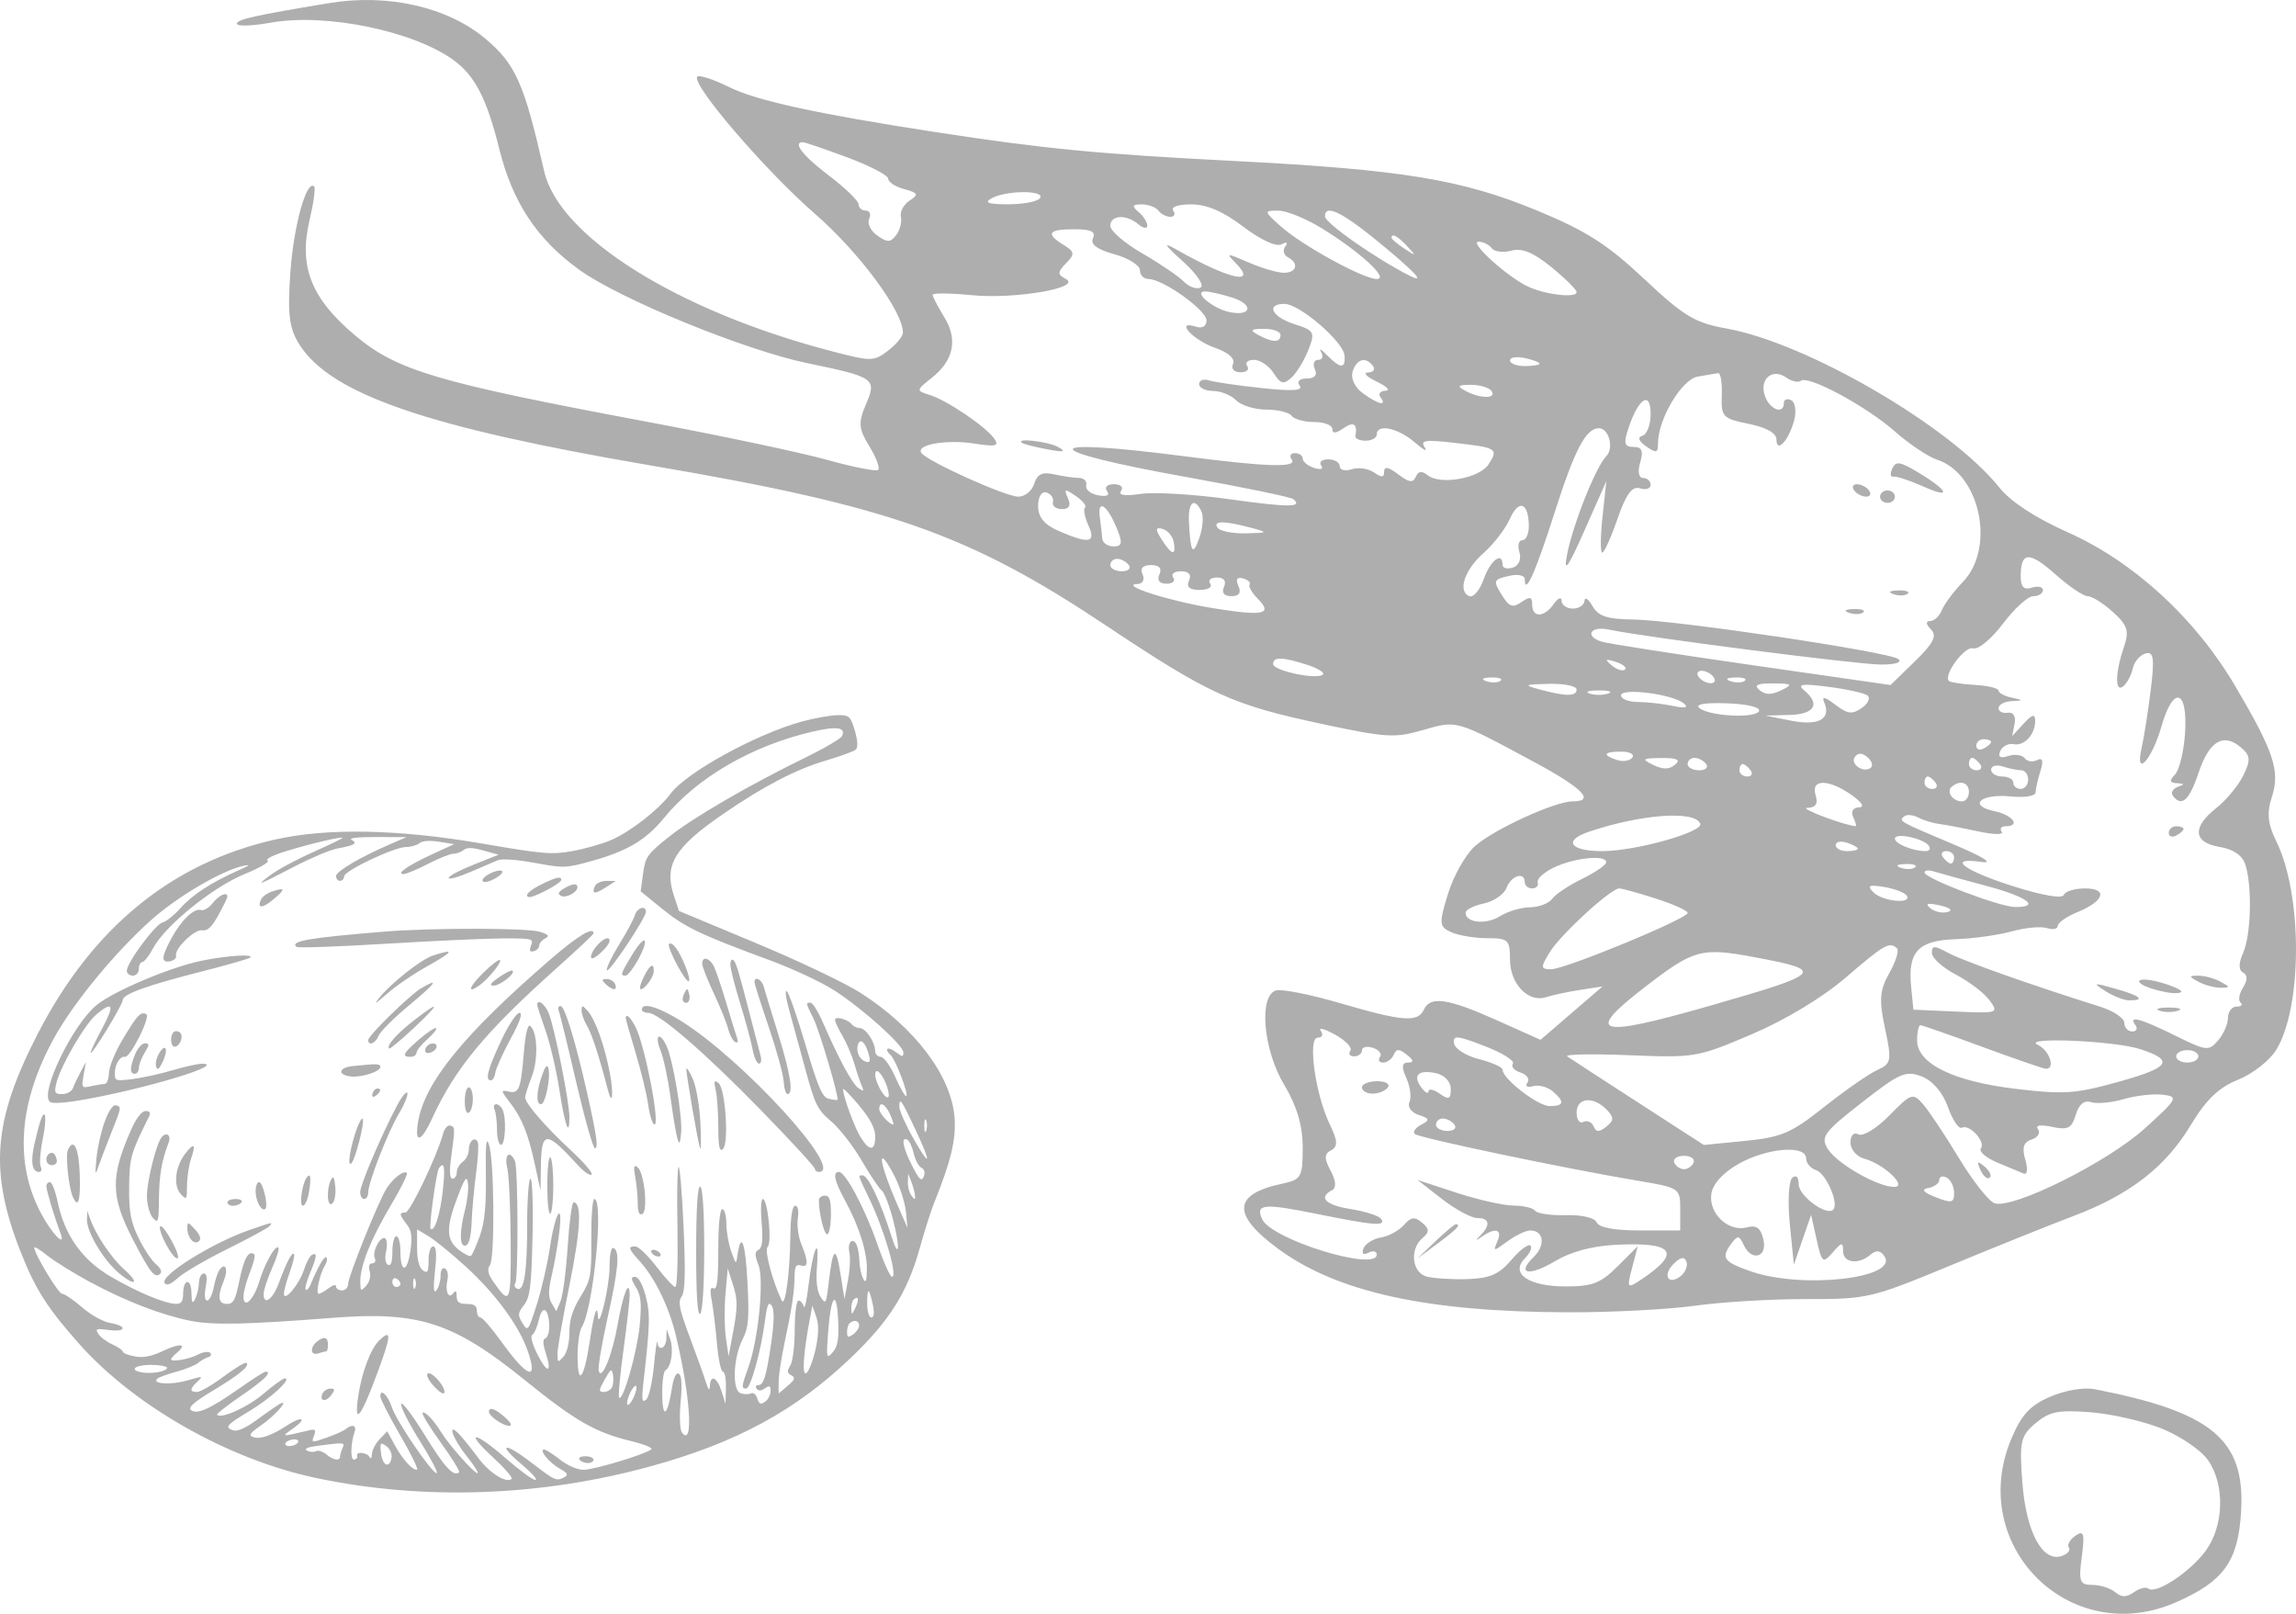 <?xml version="1.0" encoding="UTF-8"?> <svg xmlns="http://www.w3.org/2000/svg" width="370" height="260" viewBox="0 0 370 260" fill="none"> <path fill-rule="evenodd" clip-rule="evenodd" d="M53.08 0.493C41.027 2.487 38.17 3.125 38.17 3.824C38.17 4.268 40.65 4.188 43.681 3.645C52.521 2.062 66.75 5.008 73.182 9.753C76.558 12.245 78.459 15.951 80.43 23.895C82.588 32.587 86.485 38.494 93.329 43.451C99.833 48.16 119.978 56.41 130.09 58.506C140.997 60.768 141.329 61.002 139.537 65.167C138.281 68.084 138.364 69.092 140.09 71.897C141.207 73.71 141.847 75.424 141.513 75.706C141.178 75.987 137.478 75.259 133.29 74.088C129.102 72.918 116.05 70.157 104.288 67.955C70.35 61.6 63.984 59.716 57.203 54.02C50.152 48.098 48.116 42.945 49.88 35.483C50.537 32.7 50.87 30.249 50.62 30.034C49.372 28.966 47.324 36.375 46.794 43.873C46.315 50.669 46.603 52.942 48.277 55.553C53.4 63.542 68.926 68.87 104.968 75.009C143.329 81.542 156.065 86.018 178.158 100.727C195.018 111.954 198.506 113.542 213.145 116.662C223.43 118.853 224.768 118.932 229.282 117.627C234.826 116.022 234.537 115.939 247.211 122.76C255.057 126.984 257.142 129.111 253.434 129.111C250.564 129.111 240.634 133.669 237.654 136.353C236.171 137.69 234.232 141.133 233.344 144.005C231.862 148.806 231.905 149.303 233.876 150.189C235.056 150.719 237.666 151.153 239.677 151.153C243.047 151.153 243.334 151.423 243.334 154.589C243.334 158.511 246.286 161.591 249.154 160.658C250.218 160.313 252.698 159.782 254.666 159.479L258.244 158.928L248.255 167.529L241.155 164.351C233.292 160.831 230.478 160.428 229.452 162.675C228.497 164.764 225.998 164.569 215.944 161.619C211.147 160.211 206.492 159.296 205.597 159.583C202.806 160.483 203.581 169.204 206.949 174.779C208.972 178.128 209.927 181.358 209.931 184.859C209.935 189.642 209.702 190.059 206.662 190.7C198.693 192.38 198.451 195.635 205.883 201.13C215.451 208.203 229.954 211.382 252.877 211.429C259.765 211.443 268.89 210.965 273.155 210.367C277.419 209.768 285.47 209.287 291.047 209.298C300.928 209.316 301.518 209.178 314.307 203.885C321.523 200.899 330.456 197.308 334.159 195.907C343.23 192.475 348.983 188.015 353.03 181.282C355.494 177.182 357.546 175.212 360.649 173.97C362.983 173.034 365.753 170.874 366.802 169.168C371.068 162.24 371.065 144.063 366.798 135.484C365.456 132.786 365.272 130.952 366.095 128.45C367.481 124.233 366.462 121.143 360.168 110.47C353.73 99.555 343.811 90.47 333.151 85.725C328.002 83.433 324.001 80.812 322.191 78.545C314.352 68.731 291.265 55.276 278.235 52.929C273.1 52.004 271.398 50.979 264.953 44.934C259.033 39.379 255.612 37.193 247.764 33.947C235.52 28.881 225.972 27.322 198.604 25.919C176.913 24.808 168.252 23.97 150.891 21.303C131.75 18.362 121.93 16.225 117.521 14.04C115.043 12.812 112.733 12.046 112.386 12.337C111.188 13.343 123.265 27.44 131.321 34.439C138.434 40.619 145.474 50.107 145.511 53.563C145.519 54.166 144.438 55.486 143.11 56.493C140.783 58.263 140.455 58.265 133.866 56.541C109.158 50.075 90.092 38.122 87.693 27.592C84.47 13.438 83.108 10.363 78.247 6.258C72.189 1.143 62.529 -1.07 53.08 0.493ZM136.543 25.359C140.17 26.707 143.138 28.254 143.138 28.799C143.138 29.343 144.311 30.101 145.746 30.483C147.959 31.073 148.088 31.35 146.598 32.305C145.631 32.924 144.994 34.106 145.18 34.933C145.367 35.759 145.025 37.083 144.42 37.874C143.494 39.084 143.012 39.099 141.385 37.963C140.322 37.222 139.726 36.012 140.064 35.273C140.401 34.535 140.157 33.931 139.522 33.931C138.887 33.931 138.366 33.479 138.366 32.926C138.366 32.374 136.219 30.293 133.595 28.301C129.391 25.111 127.673 22.91 129.386 22.91C129.696 22.91 132.916 24.012 136.543 25.359ZM167.59 31.927C167.185 32.478 164.872 32.922 162.451 32.914C159.169 32.902 158.504 32.651 159.837 31.927C162.218 30.634 168.541 30.634 167.59 31.927ZM186.675 33.931C187.081 34.482 187.949 34.933 188.606 34.933C189.262 34.933 189.467 34.482 189.061 33.931C188.631 33.347 189.842 32.929 191.969 32.929C194.476 32.929 197.092 34.05 200.344 36.518C203.142 38.641 205.655 39.806 206.496 39.369C207.361 38.92 207.605 39.056 207.118 39.718C206.678 40.316 206.864 41.088 207.531 41.435C209.372 42.391 208.979 43.95 206.894 43.95C205.877 43.95 203.328 43.203 201.228 42.292C197.658 40.742 197.518 40.744 199.072 42.317C202.777 46.069 198.121 45.044 189.658 40.246C187.317 38.918 187.532 39.326 190.656 42.141C192.845 44.114 194.114 45.999 193.474 46.33C192.836 46.662 191.613 46.224 190.756 45.357C189.9 44.49 186.887 42.445 184.061 40.812C181.234 39.179 178.922 37.188 178.922 36.387C178.922 34.624 181.487 34.482 183.455 36.135C184.251 36.803 184.886 36.892 184.886 36.335C184.886 35.784 184.242 34.792 183.455 34.131C182.342 33.196 182.459 32.929 183.981 32.929C185.058 32.929 186.27 33.38 186.675 33.931ZM213.037 36.8C219.239 40.627 223.929 44.952 221.878 44.952C219.697 44.952 209.835 39.545 206.378 36.455C203.671 34.034 203.654 33.931 205.97 33.931C207.298 33.931 210.478 35.222 213.037 36.8ZM223.474 40.079C228.348 44.164 229.608 45.63 227.231 44.448C221.912 41.803 213.514 35.935 213.514 34.865C213.514 32.696 216.578 34.3 223.474 40.079ZM176.132 38.379C175.684 39.362 176.783 40.186 179.583 40.962C181.843 41.588 183.693 42.742 183.693 43.527C183.693 44.31 184.314 44.952 185.072 44.952C187.395 44.952 194.429 49.966 194.429 51.622C194.429 52.572 193.754 52.964 192.7 52.624C189.264 51.516 192.217 54.788 195.77 56.024C197.956 56.784 199.085 57.784 198.704 58.621C198.347 59.4 198.86 59.98 199.904 59.98C200.907 59.98 201.395 59.529 200.989 58.978C200.584 58.427 201.07 57.976 202.07 57.976C203.07 57.976 204.495 58.93 205.238 60.097C206.37 61.873 206.836 61.995 208.106 60.849C208.939 60.095 210.168 58.094 210.836 56.399C211.966 53.535 211.81 53.244 208.607 52.228C204.959 51.072 203.915 48.959 206.993 48.959C209.387 48.959 216.448 55.008 216.662 57.24C216.872 59.448 216.02 59.443 213.855 57.225C212.914 56.26 212.484 56.036 212.899 56.724C213.315 57.413 213.103 57.976 212.428 57.976C211.754 57.976 211.512 58.653 211.889 59.479C212.33 60.444 211.865 60.982 210.589 60.982C209.413 60.982 208.943 61.445 209.437 62.117C210.045 62.943 208.388 63.054 203.356 62.526C199.553 62.127 195.719 61.568 194.838 61.284C193.956 61 193.236 61.267 193.236 61.877C193.236 62.487 194.244 62.986 195.476 62.986C196.707 62.986 198.383 63.662 199.2 64.489C200.017 65.315 202.198 65.992 204.046 65.992C205.896 65.992 207.741 66.442 208.146 66.993C208.552 67.544 210.193 67.995 211.795 67.995C213.397 67.995 214.707 68.501 214.707 69.12C214.707 69.897 215.26 69.859 216.496 68.997C218.13 67.858 218.794 68.29 218.426 70.25C218.348 70.662 219.09 71.001 220.074 71.001C221.058 71.001 221.863 70.55 221.863 69.999C221.863 68.229 225.27 68.929 227.956 71.251C229.39 72.492 230.133 72.872 229.606 72.096C228.815 70.932 229.653 70.802 234.406 71.349C241.281 72.14 241.497 72.276 239.886 74.805C238.454 77.052 232.147 78.198 230.091 76.585C229.109 75.813 228.561 75.88 228.151 76.823C227.709 77.839 227.067 77.747 225.318 76.417C223.755 75.23 223.056 75.094 223.056 75.978C223.056 76.949 222.661 76.982 221.419 76.116C220.517 75.488 218.906 75.255 217.84 75.6C216.768 75.945 215.899 75.728 215.899 75.116C215.899 74.506 215.062 74.007 214.04 74.007C213.018 74.007 212.508 74.453 212.909 74.998C213.327 75.565 212.848 75.733 211.787 75.391C210.768 75.063 209.935 74.391 209.935 73.9C209.935 73.408 209.366 73.005 208.672 73.005C207.978 73.005 207.741 73.456 208.146 74.007C209.161 75.386 204.286 75.245 190.85 73.506C166.707 70.381 166.951 72.52 191.234 76.867C200.294 78.489 208.029 80.087 208.423 80.418C210.03 81.767 207.658 81.766 198.007 80.414C192.431 79.632 186.071 79.253 183.875 79.569C181.208 79.954 180.141 79.792 180.665 79.08C181.096 78.494 180.58 78.014 179.519 78.014C178.422 78.014 177.938 78.489 178.396 79.112C178.902 79.8 178.371 80.059 176.976 79.805C175.751 79.581 174.881 78.861 175.046 78.206C175.21 77.549 174.673 77.007 173.853 76.998C173.033 76.991 171.227 76.73 169.842 76.417C167.972 75.996 167.155 76.386 166.673 77.933C166.316 79.08 165.161 80.018 164.105 80.018C162.049 80.018 149.509 74.368 148.489 72.982C147.502 71.641 152.529 70.755 157.059 71.468C160.481 72.007 161.051 71.867 160.236 70.686C158.891 68.74 152.616 64.493 149.809 63.628C147.613 62.952 147.623 62.858 150.092 60.925C153.677 58.12 154.4 54.726 152.181 51.12C151.144 49.435 150.295 47.805 150.295 47.498C150.295 47.19 153.112 47.216 156.557 47.555C163.553 48.244 174.486 46.364 171.749 44.943C170.39 44.237 170.397 43.831 171.797 42.415C173.241 40.954 173.191 40.558 171.422 39.473C168.441 37.642 168.904 36.936 173.086 36.936C175.822 36.936 176.619 37.314 176.132 38.379ZM226.787 39.692C228.27 41.281 228.228 41.316 226.337 40.07C225.188 39.314 224.249 38.524 224.249 38.317C224.249 37.492 225.228 38.023 226.787 39.692ZM240.382 39.983C240.804 40.556 242.231 40.737 243.554 40.385C245.293 39.921 247.081 40.657 250.014 43.045C252.244 44.861 254.069 46.669 254.069 47.064C254.069 48.054 249.185 47.514 246.305 46.204C243.001 44.702 236.628 38.94 238.269 38.94C239.009 38.94 239.96 39.409 240.382 39.983ZM198.598 47.955C202.133 49.084 201.661 51.054 198.045 50.26C195.356 49.669 192.202 46.955 194.205 46.955C194.899 46.955 196.875 47.405 198.598 47.955ZM206.357 53.969C206.357 55.224 205.091 55.224 202.778 53.969C201.332 53.183 201.503 52.995 203.673 52.982C205.149 52.974 206.357 53.418 206.357 53.969ZM248.105 58.594C248.105 58.805 247.032 58.978 245.72 58.978C244.408 58.978 243.334 58.569 243.334 58.071C243.334 57.571 244.408 57.398 245.72 57.686C247.032 57.974 248.105 58.383 248.105 58.594ZM221.267 58.978C221.673 59.529 221.302 59.996 220.443 60.015C219.584 60.035 220.223 60.696 221.863 61.483C223.504 62.27 224.143 62.931 223.284 62.951C222.425 62.97 222.054 63.437 222.46 63.988C223.572 65.499 222.172 65.192 219.639 63.371C218.326 62.426 217.633 60.965 217.976 59.864C218.618 57.803 220.108 57.401 221.267 58.978ZM277.465 63.68C277.338 67.157 277.599 67.434 281.802 68.288C284.658 68.868 286.275 69.777 286.275 70.8C286.275 73.094 288.195 71.065 289.108 67.806C289.524 66.324 289.324 64.832 288.666 64.491C288.007 64.149 287.468 64.347 287.468 64.93C287.468 66.816 285.268 66.056 284.448 63.887C283.419 61.161 285.547 59.227 287.826 60.816C288.734 61.449 289.806 61.69 290.208 61.353C291.359 60.385 300.763 65.448 305.361 69.51C307.657 71.539 310.715 73.586 312.157 74.059C319.105 76.339 321.617 88.27 316.308 93.769C314.831 95.298 313.312 97.338 312.931 98.303C312.551 99.268 311.699 100.056 311.039 100.056C310.299 100.056 310.349 100.571 311.168 101.402C312.192 102.437 311.594 103.625 308.578 106.556L304.658 110.365L282.206 107.138C269.858 105.363 259.011 103.671 258.105 103.38C255.287 102.471 256.292 100.807 259.277 101.436C265.09 102.661 299.419 107.07 303.149 107.07C305.479 107.07 306.577 106.712 305.897 106.175C304.432 105.018 270.017 99.896 263.121 99.809C258.995 99.756 257.581 99.285 256.634 97.645C255.968 96.492 255.388 96.112 255.343 96.8C255.298 97.489 254.457 98.052 253.473 98.052C252.489 98.052 251.667 97.489 251.648 96.8C251.628 96.105 251.071 96.328 250.396 97.301C248.869 99.503 246.913 99.575 246.913 97.429C246.913 96.133 246.567 96.045 245.207 96.992C243.845 97.942 243.243 97.778 242.225 96.179C240.523 93.508 240.57 93.359 243.334 92.752C244.646 92.465 245.72 92.712 245.72 93.303C245.72 96.095 247.435 92.259 250.553 82.499C253.783 72.384 255.568 68.997 257.666 68.997C259.274 68.997 260.123 72.208 258.855 73.492C257.15 75.216 253.379 84.733 252.496 89.536C251.963 92.441 252.737 91.339 255.31 85.529L258.861 77.513L258.244 83.274C257.904 86.442 257.885 89.035 258.2 89.035C258.516 89.035 259.624 86.58 260.663 83.578C262.041 79.596 263.018 78.27 264.275 78.676C265.222 78.981 265.998 78.732 265.998 78.122C265.998 77.511 265.45 77.013 264.782 77.013C264.081 77.013 263.884 75.953 264.315 74.508C264.87 72.649 264.59 72.003 263.228 72.003C261.733 72.003 261.595 71.413 262.481 68.814C264.1 64.074 265.998 62.938 265.998 66.71C265.998 68.427 265.402 69.999 264.674 70.203C263.846 70.435 264.069 71.074 265.27 71.912C266.917 73.06 267.19 72.988 267.19 71.408C267.19 67.517 271.019 61.095 273.59 60.672C274.99 60.442 276.466 60.192 276.869 60.116C277.272 60.041 277.541 61.645 277.465 63.68ZM240.352 62.986C241.291 64.261 238.527 64.261 236.177 62.986C234.723 62.196 234.877 62.012 237.002 61.999C238.439 61.991 239.947 62.435 240.352 62.986ZM164.707 71.361C164.982 71.559 166.815 72.024 168.783 72.394C171.397 72.885 171.879 72.791 170.572 72.049C168.962 71.133 163.511 70.494 164.707 71.361ZM304.932 75.504C304.559 76.32 304.636 76.901 305.105 76.794C305.574 76.688 307.76 77.406 309.965 78.392C314.599 80.464 314.033 79.057 309.027 76.064C306.154 74.344 305.502 74.255 304.932 75.504ZM298.8 79.016C299.206 79.567 300.074 80.018 300.73 80.018C301.386 80.018 301.591 79.567 301.186 79.016C300.78 78.465 299.912 78.014 299.256 78.014C298.6 78.014 298.394 78.465 298.8 79.016ZM169.678 80.895C169.513 81.515 170.168 82.022 171.132 82.022C172.302 82.022 172.624 81.441 172.1 80.269C171.412 78.725 171.563 78.682 173.36 79.911C174.483 80.677 175.154 81.513 174.852 81.766C174.551 82.021 174.793 83.308 175.39 84.63C176.671 87.459 175.536 87.684 170.662 85.568C168.285 84.535 167.292 83.343 167.292 81.518C167.292 80.023 167.859 79.108 168.634 79.35C169.373 79.58 169.842 80.275 169.678 80.895ZM302.975 80.018C302.975 80.569 303.512 81.02 304.168 81.02C304.824 81.02 305.361 80.569 305.361 80.018C305.361 79.467 304.824 79.016 304.168 79.016C303.512 79.016 302.975 79.467 302.975 80.018ZM179.936 85.026C180.949 87.466 180.858 88.033 179.457 88.033C178.507 88.033 177.685 87.47 177.63 86.781C177.575 86.093 177.399 84.535 177.237 83.32C176.841 80.338 178.399 81.322 179.936 85.026ZM193.628 82.438C193.985 83.218 193.82 85.134 193.262 86.696C192.205 89.656 191.846 89.08 191.596 84.026C191.44 80.872 192.525 80.024 193.628 82.438ZM246.371 84.61C246.402 85.941 245.937 87.031 245.338 87.031C244.739 87.031 244.52 87.904 244.853 88.97C245.201 90.091 244.757 91.135 243.798 91.444C242.887 91.737 242.141 91.541 242.141 91.008C242.141 88.786 240.166 90.274 239.108 93.293C238.481 95.084 237.43 96.324 236.774 96.049C234.856 95.243 236.011 91.796 239.116 89.061C240.697 87.669 242.576 85.228 243.291 83.636C244.742 80.413 246.286 80.901 246.371 84.61ZM201.586 85.028C204.433 85.794 204.396 85.834 200.761 85.929C198.668 85.984 196.624 85.579 196.218 85.028C195.37 83.876 197.302 83.876 201.586 85.028ZM189.149 87.336C189.55 89.63 188.828 89.475 187.198 86.915C186.147 85.266 186.181 84.889 187.351 85.217C188.176 85.448 188.986 86.402 189.149 87.336ZM336.429 96.049C337.117 96.049 338.951 97.2 340.503 98.608C342.898 100.778 343.161 101.652 342.236 104.361C340.819 108.511 340.812 111.772 342.222 110.526C342.815 110.003 343.485 108.71 343.713 107.654C343.941 106.597 344.858 105.529 345.752 105.278C347.063 104.911 347.224 106.057 346.584 111.206C346.148 114.717 345.493 118.886 345.129 120.47C343.984 125.461 346.764 122.471 348.314 117.045C350.228 110.345 352.594 111.035 352.119 118.155C351.922 121.104 351.185 124.099 350.481 124.811C349.544 125.761 349.639 126.127 350.84 126.185C352.058 126.244 352.094 126.393 350.979 126.771C350.154 127.05 349.783 127.691 350.154 128.195C351.549 130.091 352.811 128.97 354.296 124.512C356.001 119.398 358.272 118.021 361.096 120.393C362.669 121.714 362.735 122.443 361.504 124.938C360.698 126.574 358.739 128.936 357.153 130.189C353.221 133.291 353.431 135.734 357.689 136.449C359.931 136.826 361.367 137.82 361.847 139.33C362.966 142.836 362.756 150.712 361.468 153.557C360.733 155.182 360.735 156.306 361.472 156.689C362.21 157.072 362.209 157.935 361.468 159.097C360.833 160.094 360.653 161.193 361.067 161.542C361.481 161.89 361.194 162.174 360.429 162.174C359.663 162.174 359.037 162.99 359.037 163.987C359.037 164.983 358.319 166.624 357.442 167.63C355.917 169.384 355.614 169.348 350.479 166.821C344.794 164.023 342.919 163.538 344.127 165.18C344.533 165.731 344.295 166.182 343.601 166.182C342.907 166.182 342.338 165.561 342.338 164.8C342.338 164.041 340.593 162.87 338.461 162.199C327.327 158.698 316.389 154.828 314.008 153.55C311.673 152.296 311.325 152.296 311.325 153.553C311.325 154.347 313.07 155.91 315.201 157.026C317.333 158.141 319.771 160.005 320.617 161.166C322.122 163.231 322.002 163.271 315.249 162.977L308.343 162.675L307.975 158.96C307.419 153.334 309.121 151.515 315.127 151.318C317.946 151.224 322.022 150.657 324.187 150.058C326.352 149.458 328.905 149.22 329.862 149.527C330.82 149.836 331.602 149.676 331.602 149.172C331.602 148.668 333.039 147.669 334.794 146.95C339.117 145.18 339.749 143.138 335.976 143.138C334.336 143.138 332.807 143.608 332.579 144.183C332.325 144.823 329.189 144.288 324.477 142.8C316.456 140.268 313.531 138.034 319.328 138.871C321.363 139.164 319.642 138.078 314.903 136.078C305.879 132.268 305.937 132.3 306.872 131.516C307.265 131.185 308.284 131.276 309.137 131.719C309.989 132.161 311.501 132.625 312.496 132.75C313.492 132.875 316.315 133.412 318.771 133.943C321.27 134.484 322.946 134.515 322.578 134.014C322.215 133.522 322.488 133.119 323.182 133.119C325.688 133.119 324.376 131.318 321.415 130.693C317.06 129.776 319.155 127.839 323.99 128.314C326.304 128.54 328.031 128.261 328.041 127.658C328.049 127.08 328.402 125.522 328.824 124.196C329.338 122.583 329.163 122.008 328.295 122.459C327.58 122.829 326.674 122.694 326.279 122.158C325.884 121.622 324.701 121.461 323.649 121.8C322.333 122.224 321.925 121.976 322.345 121.005C322.68 120.228 323.644 119.73 324.485 119.897C326.231 120.243 327.997 118.31 327.968 116.087C327.954 114.962 327.485 115.088 326.105 116.588L324.261 118.591L324.651 116.588C324.884 115.392 324.441 114.685 323.551 114.834C322.731 114.972 322.06 114.634 322.06 114.083C322.06 113.532 322.999 113.029 324.147 112.965C326.136 112.855 326.136 112.826 324.147 112.391C322.999 112.138 322.059 111.627 322.058 111.254C322.056 110.882 320.372 110.477 318.316 110.355C316.258 110.234 314.361 109.954 314.098 109.734C313.056 108.858 316.615 104.017 317.977 104.456C318.779 104.714 320.937 102.928 322.774 100.487C324.611 98.045 326.812 96.049 327.665 96.049C328.519 96.049 329.217 95.612 329.217 95.078C329.217 94.545 328.412 94.367 327.428 94.684C326.138 95.1 325.638 94.578 325.638 92.817C325.638 88.857 327.02 88.786 331.221 92.527C333.396 94.464 335.739 96.049 336.429 96.049ZM181.904 91.039C182.31 91.59 181.804 92.041 180.782 92.041C179.759 92.041 178.922 91.59 178.922 91.039C178.922 90.488 179.427 90.037 180.045 90.037C180.663 90.037 181.499 90.488 181.904 91.039ZM186.84 92.542C186.415 93.474 186.846 94.045 187.976 94.045C188.979 94.045 189.467 93.594 189.061 93.043C188.656 92.492 189.219 92.041 190.311 92.041C191.587 92.041 192.053 92.579 191.611 93.544C191.14 94.575 191.684 95.047 193.343 95.047C194.674 95.047 195.431 94.596 195.025 94.045C194.62 93.494 195.108 93.043 196.111 93.043C197.24 93.043 197.671 93.614 197.246 94.546C196.814 95.49 197.258 96.049 198.439 96.049C199.689 96.049 200.067 95.5 199.569 94.409C199.089 93.359 199.349 92.918 200.293 93.182C201.103 93.409 201.59 93.851 201.377 94.166C201.163 94.482 201.737 95.496 202.651 96.419C205.184 98.984 203.702 99.305 195.439 97.978C188.382 96.846 180.095 94.175 183.358 94.085C184.157 94.063 184.502 93.368 184.125 92.542C183.679 91.566 184.155 91.039 185.483 91.039C186.81 91.039 187.286 91.566 186.84 92.542ZM305.137 95.731C305.997 96.021 307.027 95.984 307.423 95.652C307.819 95.319 307.115 95.083 305.858 95.126C304.468 95.174 304.186 95.411 305.137 95.731ZM297.981 98.737C298.841 99.026 299.87 98.99 300.266 98.658C300.662 98.325 299.958 98.088 298.701 98.132C297.311 98.18 297.029 98.417 297.981 98.737ZM210.62 107.098C212.394 107.664 213.54 108.383 213.168 108.696C212.156 109.545 205.164 108.055 205.164 106.99C205.164 105.795 206.634 105.824 210.62 107.098ZM261.854 107.878C261.488 108.187 260.525 107.879 259.715 107.194C258.546 106.204 258.683 106.09 260.383 106.633C261.559 107.009 262.221 107.569 261.854 107.878ZM276.137 109.073C276.542 109.624 276.337 110.075 275.681 110.075C275.025 110.075 274.156 109.624 273.751 109.073C273.345 108.522 273.55 108.071 274.207 108.071C274.863 108.071 275.731 108.522 276.137 109.073ZM241.818 109.678C241.422 110.011 240.393 110.047 239.533 109.758C238.581 109.438 238.863 109.201 240.253 109.152C241.51 109.109 242.214 109.346 241.818 109.678ZM281.181 109.678C280.785 110.011 279.756 110.047 278.896 109.758C277.944 109.438 278.226 109.201 279.616 109.152C280.873 109.109 281.577 109.346 281.181 109.678ZM254.069 111.077C254.069 112.224 252.37 112.224 248.105 111.077C245.444 110.361 245.604 110.265 249.596 110.175C252.057 110.12 254.069 110.526 254.069 111.077ZM287.056 111.211C285.476 111.982 284.48 111.974 283.537 111.181C282.577 110.375 283.173 110.083 285.739 110.105C288.823 110.132 288.986 110.269 287.056 111.211ZM300.938 112.049C301.458 112.443 301.045 113.349 300.022 114.063C298.472 115.144 297.754 115.054 295.744 113.526C294.079 112.259 293.527 112.139 293.964 113.137C295.149 115.833 293.084 116.987 288.648 116.112L284.486 115.29L288.363 115.187C292.424 115.08 293.403 113.458 290.749 111.226C289.555 110.223 290.329 110.108 294.625 110.653C297.577 111.027 300.419 111.655 300.938 112.049ZM259.139 111.74C258.319 112.019 256.978 112.019 256.157 111.74C255.337 111.463 256.008 111.235 257.648 111.235C259.288 111.235 259.96 111.463 259.139 111.74ZM271.365 113.338C272.169 114.025 271.587 114.152 269.576 113.732C267.936 113.389 265.386 113.102 263.91 113.095C262.435 113.087 261.226 112.61 261.226 112.034C261.226 110.762 269.607 111.841 271.365 113.338ZM283.475 114.552C282.946 115.792 275.451 115.41 273.844 114.061C273.127 113.459 274.771 113.183 278.312 113.312C281.561 113.432 283.73 113.952 283.475 114.552ZM320.867 119.534C320.867 119.778 320.33 120.255 319.674 120.595C319.018 120.936 318.481 120.736 318.481 120.153C318.481 119.57 319.018 119.092 319.674 119.092C320.33 119.092 320.867 119.291 320.867 119.534ZM263.048 122.054C262.66 122.581 261.554 122.758 260.592 122.448C258.126 121.653 258.416 121.096 261.297 121.096C262.647 121.096 263.435 121.527 263.048 122.054ZM301.484 123.684C300.347 124.639 298.068 123.093 298.916 121.942C299.419 121.257 300.086 121.274 300.942 121.994C301.645 122.584 301.888 123.344 301.484 123.684ZM269.929 123.204C268.986 123.997 267.99 124.005 266.41 123.234C264.48 122.291 264.643 122.155 267.727 122.128C270.293 122.106 270.889 122.398 269.929 123.204ZM274.944 123.1C275.349 123.651 274.843 124.102 273.821 124.102C272.799 124.102 271.962 123.651 271.962 123.1C271.962 122.549 272.466 122.098 273.084 122.098C273.702 122.098 274.538 122.549 274.944 123.1ZM319.078 123.1C319.483 123.651 319.246 124.102 318.552 124.102C317.858 124.102 317.289 123.651 317.289 123.1C317.289 122.549 317.525 122.098 317.815 122.098C318.105 122.098 318.672 122.549 319.078 123.1ZM282.101 124.102C282.506 124.653 282.269 125.104 281.575 125.104C280.88 125.104 280.311 124.653 280.311 124.102C280.311 123.551 280.548 123.1 280.837 123.1C281.127 123.1 281.695 123.551 282.101 124.102ZM325.736 124.102C326.339 124.102 326.831 124.778 326.831 125.605C326.831 126.431 326.294 127.108 325.638 127.108C324.982 127.108 324.446 126.657 324.446 126.106C324.446 125.555 323.64 125.104 322.656 125.104C321.672 125.104 320.867 124.605 320.867 123.995C320.867 123.384 321.716 123.159 322.754 123.494C323.792 123.828 325.134 124.102 325.736 124.102ZM311.921 126.106C312.327 126.657 312.089 127.108 311.395 127.108C310.701 127.108 310.132 126.657 310.132 126.106C310.132 125.555 310.368 125.104 310.658 125.104C310.948 125.104 311.515 125.555 311.921 126.106ZM298.369 128.076C300.072 129.268 300.545 130.06 299.567 130.08C298.625 130.099 298.235 130.741 298.635 131.616C299.012 132.443 299.204 133.112 299.061 133.104C297.26 133 289.794 130.189 291.233 130.157C292.613 130.126 293.021 129.509 292.586 128.109C291.766 125.479 294.635 125.462 298.369 128.076ZM317.289 127.609C317.289 128.435 316.784 129.111 316.166 129.111C314.662 129.111 313.585 127.546 314.538 126.746C315.881 125.618 317.289 126.06 317.289 127.609ZM273.993 132.707C274.52 134.06 263.549 137.127 258.177 137.127C252.986 137.127 251.845 135.417 256.085 133.993C264.516 131.158 273.147 130.539 273.993 132.707ZM349.495 134.18C349.495 134.763 350.031 134.962 350.687 134.622C351.343 134.281 351.88 133.804 351.88 133.561C351.88 133.317 351.343 133.119 350.687 133.119C350.031 133.119 349.495 133.597 349.495 134.18ZM310.818 136.246C311.173 136.73 310.94 137.127 310.3 137.127C308.265 137.127 305.361 135.94 305.361 135.11C305.361 134.103 309.942 135.057 310.818 136.246ZM299.396 136.733C299.396 136.949 298.591 137.127 297.607 137.127C296.623 137.127 295.818 136.69 295.818 136.156C295.818 135.623 296.623 135.445 297.607 135.762C298.591 136.08 299.396 136.516 299.396 136.733ZM314.903 138.128C314.903 138.68 314.667 139.13 314.377 139.13C314.087 139.13 313.519 138.68 313.114 138.128C312.708 137.577 312.946 137.127 313.64 137.127C314.334 137.127 314.903 137.577 314.903 138.128ZM258.841 138.914C258.841 139.347 257.096 140.551 254.964 141.591C252.833 142.631 250.658 144.081 250.133 144.813C249.608 145.545 247.998 146.158 246.555 146.176C245.111 146.193 242.939 146.838 241.727 147.609C239.511 149.02 236.177 148.688 236.177 147.057C236.177 146.576 237.5 145.903 239.116 145.563C240.733 145.221 242.38 144.086 242.776 143.039C243.524 141.058 245.72 140.385 245.72 142.136C245.72 142.687 246.257 143.138 246.913 143.138C247.569 143.138 247.972 142.686 247.807 142.134C247.643 141.582 248.851 140.499 250.491 139.728C253.787 138.178 258.841 137.685 258.841 138.914ZM308.616 139.736C308.22 140.068 307.19 140.104 306.33 139.815C305.378 139.495 305.661 139.258 307.051 139.21C308.308 139.166 309.012 139.403 308.616 139.736ZM319.972 142.691C326.631 144.452 328.988 146.154 324.744 146.134C322.253 146.123 310.132 141.509 310.132 140.572C310.132 140.212 310.803 140.133 311.623 140.397C312.443 140.66 316.201 141.693 319.972 142.691ZM307.238 144.259C308.302 145.706 303.383 145.259 301.918 143.776C300.825 142.67 301.141 142.503 303.578 142.894C305.234 143.16 306.88 143.774 307.238 144.259ZM266.853 144.777C269.662 145.679 271.962 146.714 271.962 147.078C271.962 148.019 252.217 156.163 249.936 156.163C248.255 156.163 248.234 155.855 249.746 153.407C251.53 150.515 259.577 143.138 260.946 143.138C261.384 143.138 264.043 143.875 266.853 144.777ZM313.874 146.933C313.012 147.174 311.742 146.895 311.048 146.312C310.163 145.569 310.629 145.438 312.613 145.874C314.225 146.229 314.767 146.683 313.874 146.933ZM305.681 152.758C306.076 153.09 305.536 154.881 304.481 156.739C302.91 159.505 302.783 161.126 303.77 165.705C304.886 170.874 304.792 171.377 302.516 172.4C301.163 173.008 297.323 175.676 293.983 178.329C288.661 182.558 287.088 183.234 281.241 183.811L274.569 184.47L264.021 177.654C258.219 173.905 253.066 170.553 252.569 170.204C252.071 169.857 256.545 169.768 262.511 170.007C273.161 170.435 273.522 170.373 282.294 166.634C287.701 164.328 293.666 160.733 297.4 157.529C303.704 152.122 304.428 151.705 305.681 152.758ZM282.697 154.21C294.266 156.374 293.91 156.768 275.625 162.02C257.331 167.274 255.17 166.676 265.011 159.078C272.973 152.931 274.141 152.61 282.697 154.21ZM344.723 158.11C344.723 159.028 350.647 160.538 351.485 159.834C351.769 159.595 350.364 158.921 348.363 158.335C346.361 157.749 344.723 157.648 344.723 158.11ZM354.266 158.167C355.25 158.701 356.86 159.137 357.844 159.137C359.434 159.137 359.434 159.03 357.844 158.167C356.86 157.633 355.25 157.196 354.266 157.196C352.676 157.196 352.676 157.303 354.266 158.167ZM339.285 159.683C340.559 160.502 342.303 161.172 343.162 161.172C345.822 161.172 344.894 160.415 340.847 159.281C337.3 158.287 337.167 158.321 339.285 159.683ZM348.004 162.837C348.824 163.116 350.166 163.116 350.986 162.837C351.806 162.56 351.135 162.332 349.495 162.332C347.855 162.332 347.184 162.56 348.004 162.837ZM217.608 169.297C217.247 169.788 217.521 170.189 218.215 170.189C218.909 170.189 219.478 169.753 219.478 169.219C219.478 168.685 220.279 168.507 221.26 168.823C222.24 169.139 222.746 169.801 222.382 170.295C222.02 170.787 222.246 171.191 222.887 171.191C223.526 171.191 224.297 170.628 224.597 169.939C225.034 168.937 225.46 168.937 226.724 169.939C227.828 170.814 227.881 171.191 226.903 171.191C225.901 171.191 225.824 171.905 226.631 173.687C227.253 175.061 227.477 176.805 227.129 177.565C226.781 178.326 227.453 179.256 228.621 179.632C230.399 180.205 230.464 180.461 229.022 181.209C228.074 181.701 227.626 182.376 228.024 182.711C228.794 183.358 252.442 188.31 263.91 190.225C270.662 191.354 270.769 191.426 270.769 194.807V198.243H264.336C260.184 198.243 257.693 197.785 257.313 196.95C256.964 196.187 254.938 195.708 252.36 195.78C249.961 195.846 247.723 195.526 247.385 195.069C247.047 194.61 245.481 194.235 243.904 194.235C242.327 194.235 238.199 193.306 234.73 192.17L228.424 190.105L232.375 193.172C234.547 194.859 237.097 196.239 238.04 196.239C240.043 196.239 240.248 197.345 238.563 199.044C237.696 199.919 237.76 199.973 238.801 199.244C240.999 197.707 242.15 198.051 241.305 199.996C240.58 201.666 240.658 201.666 242.927 199.996C244.238 199.032 245.895 198.243 246.608 198.243C248.783 198.243 249.094 200.643 247.162 202.507C244.268 205.296 246.403 205.697 250.645 203.16C253.134 201.671 256.603 200.741 260.376 200.553C269.85 200.079 271.056 201.803 264.352 206.238C262.222 207.646 262.154 207.545 263.016 204.253L263.923 200.784L260.679 204.022C257.952 206.744 256.621 207.26 252.321 207.26C246.31 207.26 243.309 205.191 245.744 202.727C246.574 201.888 246.966 200.96 246.617 200.665C246.266 200.372 244.874 201.436 243.523 203.031C241.609 205.287 240.06 205.962 236.534 206.076C234.041 206.158 231.064 205.976 229.915 205.673C227.522 205.04 227.121 201.24 229.259 199.445C230.372 198.51 230.354 197.964 229.179 196.99C227.968 195.987 227.38 196.063 226.227 197.374C225.435 198.275 223.771 199.176 222.529 199.378C221.287 199.58 220.024 200.372 219.72 201.137C219.385 201.982 219.699 202.254 220.516 201.829C221.258 201.445 221.863 201.579 221.863 202.128C221.863 204.93 204.892 199.699 203.402 196.438C202.271 193.964 203.607 193.833 212.191 195.574C221.539 197.468 223.471 197.613 222.543 196.352C222.184 195.864 220.005 195.167 217.702 194.804C213.596 194.157 212.381 192.938 214.661 191.753C215.379 191.382 215.292 190.204 214.431 188.617C213.372 186.665 213.388 185.902 214.504 185.323C215.63 184.739 215.582 183.802 214.291 181.137C211.961 176.325 210.689 167.184 212.351 167.184C213.068 167.184 213.288 166.686 212.841 166.078C212.394 165.469 213.43 165.744 215.146 166.689C216.861 167.632 217.969 168.807 217.608 169.297ZM319.512 168.686C324.734 170.615 329.323 172.193 329.708 172.193C331.283 172.193 330.266 169.22 328.39 168.338C325.61 167.03 340.713 167.668 344.906 169.034C350.439 170.839 349.716 171.968 341.57 174.245C334.471 176.229 332.705 176.356 324.93 175.439C314.808 174.246 308.939 171.376 308.939 167.616C308.939 166.276 309.181 165.18 309.478 165.18C309.774 165.18 314.289 166.758 319.512 168.686ZM243.799 171.369C243.461 171.83 244.019 172.477 245.041 172.806C246.063 173.136 246.558 173.867 246.143 174.432C245.725 175.001 246.121 175.254 247.034 174.997C247.94 174.744 249.357 175.105 250.182 175.798C252.204 177.496 252.072 178.205 249.734 178.205C247.825 178.205 242.141 173.82 242.141 172.348C242.141 171.94 240.439 171.174 238.358 170.647C236.277 170.12 234.46 168.978 234.319 168.109C234.099 166.75 234.784 166.809 239.24 168.53C242.088 169.63 244.139 170.908 243.799 171.369ZM354.266 170.189C354.266 170.74 353.461 171.191 352.477 171.191C351.493 171.191 350.687 170.74 350.687 170.189C350.687 169.638 351.493 169.187 352.477 169.187C353.461 169.187 354.266 169.638 354.266 170.189ZM233.792 175.438C233.792 177.111 233.492 177.239 232.002 176.201C231.018 175.514 230.205 175.347 230.195 175.828C230.185 176.308 229.684 176.046 229.081 175.247C227.579 173.253 228.549 172.277 231.407 172.905C232.792 173.209 233.792 174.272 233.792 175.438ZM313.899 178.337C314.645 180.432 315.653 181.941 316.138 181.689C317.365 181.052 320.026 183.929 319.221 185.022C318.86 185.515 320.02 186.528 321.802 187.274C323.584 188.02 325.523 188.832 326.111 189.077C326.701 189.325 326.822 188.329 326.379 186.848C325.805 184.925 326.09 184.008 327.392 183.588C328.388 183.267 328.858 182.535 328.435 181.961C327.939 181.286 328.738 181.144 330.701 181.557C333.258 182.096 333.856 181.79 334.507 179.608C335.015 177.91 335.867 177.21 336.987 177.57C337.924 177.873 340.286 177.654 342.234 177.083C344.182 176.512 347.015 176.194 348.53 176.374C351.116 176.682 350.936 177.016 345.569 181.859C339.562 187.281 324.405 194.82 321.436 193.864C320.514 193.567 317.904 190.259 315.639 186.515C313.374 182.771 310.764 178.863 309.841 177.831C308.246 176.05 307.974 176.145 304.485 179.7C302.462 181.763 300.223 183.143 299.506 182.77C298.731 182.367 298.204 182.901 298.204 184.09C298.204 185.187 299.207 186.352 300.432 186.679C303.558 187.512 307.496 191.23 305.247 191.225C302.577 191.219 296.098 187.53 294.583 185.152C293.332 183.189 293.865 182.452 300.002 177.655C306.135 172.86 307.092 172.443 309.674 173.43C311.451 174.111 313.055 175.974 313.899 178.337ZM219.478 175.199C219.478 175.75 220.251 176.201 221.197 176.201C222.143 176.201 223.247 175.75 223.653 175.199C224.058 174.648 223.284 174.197 221.934 174.197C220.584 174.197 219.478 174.648 219.478 175.199ZM258.883 178.748C260.123 180.004 260.123 180.52 258.88 181.503C257.682 182.45 257.23 182.439 256.801 181.455C256.498 180.762 255.761 180.451 255.161 180.762C254.561 181.074 254.069 180.4 254.069 179.266C254.069 176.835 256.712 176.551 258.883 178.748ZM234.388 181.21C234.794 181.761 234.288 182.212 233.266 182.212C232.243 182.212 231.406 181.761 231.406 181.21C231.406 180.659 231.911 180.208 232.528 180.208C233.146 180.208 233.982 180.659 234.388 181.21ZM291.047 186.614C291.047 187.381 291.783 188.247 292.682 188.536C294.305 189.059 296.429 194.057 295.396 194.923C294.23 195.902 289.854 192.637 289.854 190.787C289.854 189.612 289.438 189.206 288.815 189.777C288.242 190.3 288.07 193.659 288.429 197.241L289.082 203.753L291.86 195.738L292.754 199.732C293.589 203.47 293.756 203.603 295.329 201.795C296.797 200.109 297.011 200.079 297.011 201.558C297.011 203.471 299.453 203.806 301.409 202.163C302.343 201.379 302.962 201.421 303.619 202.315C306.278 205.928 290.466 207.756 282.062 204.806C277.693 203.273 277.283 202.651 279.073 200.274C280.024 199.011 280.296 199.047 280.971 200.525C282.233 203.286 284.838 202.629 284.175 199.716C283.748 197.839 283.051 197.329 281.484 197.747C278.545 198.53 275.336 195.519 275.774 192.388C276.002 190.755 277.642 188.942 280.19 187.504C284.743 184.935 291.047 184.418 291.047 186.614ZM272.925 187.297C272.69 187.889 271.989 188.374 271.365 188.374C270.741 188.374 270.04 187.889 269.805 187.297C269.57 186.705 270.271 186.22 271.365 186.22C272.459 186.22 273.16 186.705 272.925 187.297ZM319.154 188.517C319.603 189.505 320.27 190.061 320.637 189.752C321.004 189.445 320.638 188.636 319.822 187.956C318.644 186.974 318.508 187.089 319.154 188.517ZM314.903 192.196C314.903 193.81 314.524 193.898 311.936 192.888C309.924 192.103 309.54 191.626 310.744 191.407C311.719 191.228 312.517 190.638 312.517 190.095C312.517 189.552 313.054 189.386 313.71 189.726C314.366 190.067 314.903 191.178 314.903 192.196ZM231.315 199.996L228.424 202.751L231.704 200.323C234.77 198.052 235.532 197.241 234.596 197.241C234.382 197.241 232.907 198.481 231.315 199.996ZM270.923 205.527C268.937 207.196 267.812 205.538 269.661 203.668C270.778 202.536 271.425 202.4 271.754 203.23C272.015 203.889 271.642 204.923 270.923 205.527ZM330.41 225.02C327.175 226.397 325.76 227.925 324.128 231.806C316.891 249.022 333.572 265.623 350.617 258.168C358.361 254.782 360.676 251.569 361.151 243.547C361.837 231.964 356.504 227.504 337.566 223.823C335.806 223.482 332.875 223.971 330.41 225.02ZM348.352 230.156C351.33 231.352 354.686 233.636 355.807 235.229C358.576 239.167 358.407 245.832 355.437 249.869C352.924 253.285 347.395 256.927 346.22 255.941C345.846 255.625 344.796 255.886 343.888 256.519C342.643 257.387 341.896 257.385 340.856 256.511C340.097 255.873 338.439 255.351 337.173 255.351C335.149 255.351 334.943 254.805 335.479 250.819C335.982 247.064 335.807 246.483 334.454 247.427C333.556 248.052 333.08 248.917 333.398 249.349C333.715 249.779 333.173 250.39 332.194 250.705C329.121 251.696 326.507 246.785 325.903 238.884C325.4 232.285 325.61 231.329 328.013 229.311C330.27 227.415 331.629 227.139 336.808 227.525C340.178 227.777 345.372 228.96 348.352 230.156Z" fill="#AEAEAE"></path> <path fill-rule="evenodd" clip-rule="evenodd" d="M129.351 116.215C121.958 118.205 110.613 124.423 108.05 127.89C106.178 130.42 101.583 134.006 98.507 135.335C97.046 135.966 94.208 136.772 92.199 137.127C88.865 137.715 87.601 137.609 77.671 135.904C64.111 133.577 52.686 133.364 44.239 135.28C27.627 139.05 14.884 149.488 6.1 166.522C-1.163 180.605 -1.787 188.807 3.412 201.902C5.743 207.775 7.666 210.783 12.744 216.5C21.675 226.555 36.834 235.142 50.91 238.118C68.261 241.786 87.109 241.126 104.906 236.226C118.719 232.423 128.203 227.273 137.163 218.712C143.363 212.787 146.251 208.184 148.218 201.084C148.966 198.385 150.023 195.072 150.567 193.722C153.264 187.023 154.092 183.551 153.826 180.063C153.312 173.332 147.481 165.601 138.66 159.953C136.217 158.389 128.671 154.797 121.825 151.942L109.418 146.766L108.61 144.338C106.96 139.383 108.671 136.54 116.566 131.118C123.083 126.642 128.296 123.937 133.15 122.51C135.425 121.842 137.562 121.062 137.9 120.778C138.287 120.453 138.233 119.323 137.755 117.726C137.051 115.375 136.849 115.194 134.966 115.221C133.849 115.237 131.322 115.685 129.351 116.215ZM135.685 118.592C135.497 119.003 132.905 120.529 129.925 121.984C120.729 126.473 111.746 131.686 107.799 134.824C104.344 137.572 103.994 138.066 103.635 140.715L103.243 143.607L106.742 146.447C110.38 149.399 112.858 150.582 124.063 154.711C127.743 156.067 132.43 158.261 134.479 159.587C139.108 162.583 145.58 168.402 145.58 169.569C145.58 170.329 145.414 170.314 144.283 169.454C143.026 168.497 142.408 168.982 143.555 170.026C144.324 170.727 146.438 176.277 146.057 176.596C145.89 176.737 145.095 175.371 144.291 173.562C143.474 171.726 142.433 170.272 141.934 170.272C141.443 170.272 141.036 169.842 141.031 169.318C141.017 167.901 139.501 165.636 138.566 165.636C138.118 165.636 137.543 165.373 137.289 165.051C136.629 164.217 134.557 163.656 134.557 164.312C134.557 164.614 135.097 165.772 135.757 166.885C136.418 167.998 137.288 170.043 137.691 171.429C138.094 172.815 138.629 174.41 138.881 174.973C139.269 175.842 139.186 175.894 138.343 175.318C137.351 174.641 135.192 170.65 132.589 164.682C131.836 162.957 130.951 161.546 130.619 161.546C129.829 161.546 129.84 161.605 131.08 164.07C132.044 165.987 135.275 176.931 134.957 177.203C134.884 177.267 134.253 177.188 133.555 177.028C132.519 176.79 131.842 175.228 129.851 168.484C128.511 163.944 127.141 160 126.807 159.718C126.472 159.437 126.633 160.776 127.166 162.694C127.699 164.612 128.893 168.979 129.82 172.398C131.335 177.983 131.753 178.821 133.934 180.655C135.269 181.778 137.484 184.626 138.856 186.983C140.227 189.34 141.686 191.513 142.097 191.813C142.508 192.113 143.339 194.28 143.944 196.629C145.114 201.176 144.87 203.077 143.628 199.094C141.928 193.647 139.886 189.359 138.991 189.359C138.258 189.359 138.236 189.28 140.01 192.951C142.474 198.052 144.723 205.72 143.754 205.72C143.45 205.72 142.375 203.327 141.364 200.403C139.411 194.744 136.253 188.814 135.196 188.814C134.159 188.814 134.453 190.237 136.124 193.301C138.427 197.526 139.75 201.691 139.699 204.555C139.664 206.469 139.518 206.818 139.095 205.992C138.789 205.392 138.518 204.124 138.492 203.174C138.468 202.223 138.271 201.059 138.055 200.587C137.43 199.218 136.51 200.159 136.88 201.787C137.065 202.6 136.962 204.615 136.652 206.265L136.086 209.264L135.434 205.174C134.702 200.584 134.205 200.94 133.564 206.516C133.153 210.086 133.075 210.232 132.25 208.971C131.652 208.056 131.466 206.412 131.667 203.811C132.061 198.716 130.966 201.399 130.275 207.223C129.999 209.546 129.662 211.016 129.524 210.492C129.387 209.967 129.003 209.537 128.673 209.537C128.343 209.537 128.072 211.639 128.072 214.209C128.072 216.778 127.751 219.386 127.357 220.004C126.807 220.867 126.845 221.234 127.519 221.586C128.216 221.95 128.097 222.297 126.938 223.274L125.479 224.504V222.653C125.479 221.635 125.901 218.82 126.418 216.397C127.62 210.761 128.017 208.127 128.048 205.6C128.067 204.027 128.29 203.643 129.045 203.886C130.265 204.28 130.294 203.255 129.144 200.471C128.664 199.309 128.404 197.437 128.567 196.312C128.752 195.029 128.595 194.267 128.143 194.267C127.673 194.267 127.402 196.013 127.36 199.312C127.285 205.172 126.534 210.721 125.975 209.537C124.433 206.269 123.142 201.359 123.703 200.887C124.44 200.267 123.721 193.177 122.92 193.177C122.639 193.177 122.558 194.92 122.739 197.05C122.976 199.828 122.838 201.044 122.253 201.349C121.602 201.687 121.598 202.183 122.232 203.8C123.162 206.169 122.209 215.824 120.608 220.263C119.486 223.37 119.449 223.716 120.239 223.716C120.953 223.716 122.625 217.723 123.262 212.88C123.619 210.162 123.859 209.617 124.365 210.378C124.8 211.031 124.77 213.006 124.276 216.392C123.471 221.895 123.067 223.171 122.129 223.171C121.789 223.171 121.701 223.428 121.932 223.743C122.219 224.133 122.641 224.113 123.267 223.676C124.003 223.162 124.182 223.251 124.182 224.128C124.182 224.728 123.78 225.5 123.288 225.843C122.585 226.334 122.319 226.22 122.035 225.309C121.837 224.673 121.39 224.3 121.042 224.481C120.693 224.662 119.938 224.659 119.363 224.473C117.948 224.017 118.137 218.796 119.678 215.754C120.632 213.869 120.755 212.425 120.455 206.59C120.126 200.186 119.426 198.25 118.857 202.175C118.621 203.804 118.617 203.802 117.838 201.63C117.408 200.43 117.055 198.405 117.053 197.13C117.051 195.856 116.757 194.813 116.401 194.813C116.004 194.813 115.752 197.368 115.752 201.389C115.752 206.214 115.553 207.862 115.005 207.577C114.461 207.294 114.378 207.84 114.702 209.59C114.947 210.911 115.324 214.016 115.541 216.49C115.757 218.965 116.185 220.99 116.492 220.99C116.798 220.99 117.019 222.155 116.982 223.58L116.915 226.17L116.269 224.125C115.554 221.863 114.488 221.397 114.397 223.307C114.355 224.171 114.16 223.97 113.737 222.626C113.406 221.576 112.223 218.286 111.109 215.314C109.466 210.933 109.227 209.717 109.846 208.885C110.401 208.136 110.487 205.133 110.161 197.784C109.916 192.244 109.552 187.848 109.352 188.017C109.151 188.185 109.071 192.605 109.173 197.839C109.274 203.073 109.119 207.354 108.826 207.351C108.535 207.348 107.169 205.876 105.792 204.079C104.416 202.282 102.884 200.812 102.388 200.812C101.143 200.812 101.245 201.163 103.082 203.189C105.543 205.903 107.781 210.482 108.894 215.084C111.269 224.899 111.804 233.331 109.89 230.791C109.558 230.348 109.466 228.124 109.687 225.838C109.948 223.132 109.847 221.563 109.395 221.328C108.959 221.101 108.553 221.929 108.297 223.57C107.58 228.153 106.767 228.738 106.718 224.703C106.694 222.696 106.928 220.922 107.239 220.76C108.165 220.279 108.594 217.429 107.994 215.744L107.434 214.173L107.378 215.672C107.317 217.305 106.085 217.769 105.931 216.218C105.878 215.693 105.629 217.423 105.378 220.063C105.126 222.704 104.556 225.158 104.111 225.517C103.465 226.038 103.376 225.506 103.672 222.898C104.765 213.262 104.806 211.66 104.037 208.769C103.536 206.887 102.886 205.72 102.34 205.72C101.622 205.72 101.649 206.038 102.483 207.394C103.299 208.721 103.425 209.997 103.088 213.53C102.675 217.848 100.432 225.738 99.774 225.184C99.596 225.034 99.908 221.587 100.468 217.523C101.028 213.459 101.478 209.448 101.467 208.609C101.432 205.897 100.413 208.41 99.543 213.355C98.668 218.325 96.959 222.522 96.482 220.871C96.334 220.356 96.962 216.575 97.877 212.47C99.666 204.448 99.918 201.617 98.893 201.084C98.487 200.873 98.24 202.035 98.232 204.188C98.221 207.3 96.495 214.524 96.357 212.036C96.242 209.961 95.715 211.56 95.055 215.985C94.138 222.141 93.103 223.528 93.077 218.636C93.066 216.592 93.365 214.437 93.739 213.846C95.616 210.898 97.359 193.177 95.773 193.177C95.483 193.177 95.264 196.07 95.287 199.606C95.324 205.59 95.204 206.236 93.544 208.927C92.266 211 91.76 212.625 91.76 214.664C91.76 216.321 91.363 217.951 90.809 218.568C89.896 219.583 89.855 219.564 89.836 218.141C89.824 217.324 90.696 212.321 91.773 207.022C93.581 198.127 93.797 193.722 92.428 193.722C92.161 193.722 91.737 196.924 91.484 200.837C91.231 204.75 90.716 208.694 90.34 209.601L89.656 211.251L88.907 209.986C88.338 209.027 88.341 207.929 88.92 205.448C89.34 203.648 89.879 200.58 90.118 198.63C90.779 193.24 89.457 195.324 88.616 200.999C88.223 203.651 87.267 207.796 86.493 210.21C85.115 214.504 85.065 214.569 84.189 213.163C83.403 211.901 83.434 211.548 84.448 210.249C85.415 209.008 85.635 207.256 85.816 199.337C85.935 194.15 85.789 189.905 85.492 189.905C85.195 189.905 84.952 193.279 84.952 197.403C84.952 205.055 84.442 208.206 83.301 207.613C82.95 207.43 82.826 207.056 83.028 206.781C83.546 206.076 83.498 188.179 82.975 187.033C82.144 185.21 81.226 186.026 81.739 188.132C82.013 189.257 82.264 194.511 82.298 199.808C82.362 210.023 82.219 210.376 79.555 206.578C78.629 205.259 78.474 204.543 78.955 203.82C79.761 202.608 79.647 187.079 78.813 184.451C78.358 183.019 78.229 184.247 78.297 189.359C78.361 194.272 78.092 196.991 77.334 199.095C76.754 200.701 76.115 202.154 75.912 202.324C75.71 202.494 74.816 202.058 73.926 201.355C71.888 199.744 71.845 197.77 73.743 192.825C74.924 189.746 75.219 189.356 75.41 190.615C75.538 191.455 75.33 193.37 74.948 194.868C73.999 198.59 74.046 200.96 75.063 200.675C75.58 200.531 75.919 199.18 76.002 196.949C76.072 195.024 76.392 191.486 76.713 189.086C77.032 186.687 77.163 184.418 77.003 184.045C76.552 182.998 75.55 183.818 75.55 185.235C75.55 185.93 75.112 186.804 74.577 187.178C74.042 187.551 73.605 188.318 73.605 188.88C73.605 189.444 73.299 189.905 72.924 189.905C72.472 189.905 72.397 188.757 72.7 186.496C73.355 181.615 73.354 181.591 72.547 181.35C72.144 181.23 71.629 181.817 71.402 182.655C70.434 186.236 66.08 195.353 65.337 195.355C64.279 195.359 64.314 195.669 65.55 197.256C66.336 198.265 66.47 199.271 66.125 201.593C65.601 205.12 64.527 205.123 64.527 201.597C64.527 200.265 64.235 199.175 63.878 199.175C63.522 199.175 63.23 200.295 63.23 201.662C63.23 203.317 62.994 204.025 62.523 203.78C62.102 203.562 61.979 202.684 62.219 201.609C62.44 200.617 62.363 199.672 62.048 199.508C61.264 199.101 59.932 201.691 60.399 202.714C60.607 203.171 60.423 203.538 59.987 203.538C59.484 203.538 59.337 204.001 59.579 204.813C59.799 205.55 59.563 206.53 59.022 207.131C58.137 208.114 58.083 208.078 58.063 206.501C58.031 203.934 59.776 199.576 62.998 194.17C64.608 191.471 65.763 189.126 65.565 188.961C65.035 188.514 63.272 189.89 62.255 191.544C60.9 193.748 56.097 205.702 56.097 206.871C56.097 207.438 55.659 207.901 55.124 207.901C54.59 207.901 54.152 207.617 54.152 207.271C54.152 206.894 53.675 207.004 52.966 207.544C52.313 208.04 51.592 208.446 51.361 208.446C50.836 208.446 51.533 205.243 52.35 203.9C52.686 203.35 52.794 202.76 52.592 202.59C52.264 202.315 51.31 203.959 50.017 207.025C49.778 207.592 49.44 207.938 49.267 207.791C49.093 207.645 49.391 206.475 49.93 205.191C51.069 202.477 51.157 201.709 50.279 202.166C49.932 202.346 49.344 203.442 48.974 204.601C48.232 206.917 45.776 209.848 45.751 208.446C45.743 207.997 46.172 206.422 46.703 204.948C47.235 203.474 47.535 202.154 47.369 202.015C47.019 201.72 46.174 203.358 44.913 206.777C43.969 209.335 42.48 210.397 42.48 208.512C42.48 207.899 43.092 206.021 43.84 204.339C44.588 202.658 45.048 201.153 44.861 200.996C44.35 200.566 42.647 203.588 41.794 206.439C40.902 209.418 39.238 211.009 39.238 208.883C39.238 208.15 39.709 206.389 40.283 204.969C40.858 203.55 41.17 202.255 40.975 202.091C40.093 201.349 39.296 202.745 38.589 206.267C37.954 209.434 37.614 210.082 36.586 210.082C35.156 210.082 34.995 208.913 36.071 206.319C36.821 204.507 36.335 203.285 35.38 204.584C35.081 204.991 34.656 206.273 34.436 207.431C34.215 208.589 33.743 209.537 33.387 209.537C32.994 209.537 32.902 208.679 33.153 207.356C33.431 205.894 33.327 205.174 32.837 205.174C32.435 205.174 32.085 205.849 32.06 206.674C32.035 207.499 31.764 208.665 31.457 209.264C31.012 210.135 30.89 209.937 30.854 208.278C30.801 205.843 29.512 206.035 29.512 208.479C29.512 209.647 29.204 210.079 28.377 210.071C26.588 210.051 22.005 208.132 17.743 205.618C13.208 202.943 10.41 198.983 9.296 193.663C8.926 191.896 8.363 190.45 8.044 190.45C7.726 190.45 7.468 190.757 7.473 191.132C7.481 191.817 8.769 196.096 9.73 198.626C10.692 201.161 8.418 198.869 6.614 195.486C2.262 187.324 3.012 177.507 8.785 167.113C11.959 161.4 18.704 153.236 24.466 148.134C28.726 144.362 35.797 140.226 39.238 139.493C40.399 139.246 40.215 139.433 38.59 140.152C34.155 142.113 31.02 144.137 29.144 146.249C28.098 147.427 26.767 148.498 26.186 148.629C25.041 148.887 20.434 155.107 20.434 156.395C20.434 156.828 20.871 157.184 21.406 157.184C21.947 157.184 22.379 156.699 22.379 156.093C22.379 155.493 22.627 155.002 22.929 155.002C23.232 155.002 24.029 153.977 24.7 152.725C26.638 149.111 34.29 142.926 39.431 140.818C41.921 139.798 43.524 138.847 43.115 138.635C42.716 138.427 44.088 137.742 46.163 137.111C50.15 135.9 54.95 134.768 55.201 134.98C55.283 135.049 53.18 136.071 50.526 137.25C47.872 138.43 44.758 140.101 43.605 140.964C41.078 142.855 41.438 142.727 47.581 139.541C50.208 138.179 53.272 136.899 54.39 136.698C57.145 136.202 57.694 135.865 56.653 135.31C56.118 135.025 57.68 134.847 60.636 134.857L65.499 134.872L62.906 135.997C58.008 138.121 54.152 140.392 54.152 141.152C54.152 141.571 54.444 141.914 54.8 141.914C55.157 141.914 55.449 141.591 55.449 141.197C55.449 140.298 63.557 136.46 65.455 136.46C66.228 136.46 67.189 136.184 67.59 135.847C68.049 135.461 69.223 135.375 70.755 135.617L73.191 136.002L69.669 137.618C65.824 139.383 63.739 140.823 65.026 140.823C65.454 140.823 67.227 140.087 68.966 139.187C70.704 138.287 72.547 137.551 73.061 137.551C73.573 137.551 74.317 137.279 74.712 136.947C75.238 136.504 76.091 136.526 77.889 137.025L80.347 137.707L76.328 139.305C74.117 140.183 72.308 141.145 72.308 141.442C72.308 141.739 73.839 141.325 75.712 140.524C77.585 139.721 79.607 138.855 80.207 138.599C80.87 138.316 83.206 138.481 86.163 139.021C90.89 139.883 91.15 139.875 95.299 138.73C101.065 137.138 104.085 135.347 106.995 131.794C112.319 125.293 121.053 120.198 130.796 117.911C134.857 116.957 136.336 117.164 135.685 118.592ZM78.494 141.012C77.836 141.416 77.57 141.888 77.901 142.06C78.233 142.233 79.225 141.908 80.107 141.338C81.991 140.12 80.45 139.809 78.494 141.012ZM87.546 142.337C85.356 143.395 84.402 144.29 85.213 144.526C85.881 144.721 90.398 142.343 90.436 141.777C90.478 141.152 89.679 141.307 87.546 142.337ZM95.875 142.755C95.284 144.05 95.838 144.121 97.606 142.979L99.217 141.938L97.738 141.926C96.924 141.919 96.086 142.292 95.875 142.755ZM90.814 143.194C89.953 143.723 89.836 144.041 90.394 144.331C91.198 144.75 93.057 143.777 93.057 142.938C93.057 142.249 92.189 142.348 90.814 143.194ZM43.925 143.6C43.114 143.858 42.276 144.453 42.061 144.923C41.383 146.41 42.281 146.394 44.072 144.889C46.048 143.226 46.015 142.935 43.925 143.6ZM34.294 145.486C33.698 146.251 32.847 146.759 32.403 146.616C31.29 146.257 29.202 148.251 27.621 151.185C25.986 154.217 25.932 155.144 27.404 154.873C28.028 154.758 28.462 154.361 28.367 153.99C28.077 152.852 31.397 149.64 32.617 149.877C33.418 150.033 34.132 149.359 35.185 147.451C35.988 145.998 36.644 144.649 36.644 144.452C36.644 143.61 35.292 144.204 34.294 145.486ZM102.285 147.504C102.078 148.178 100.931 150.309 99.737 152.239C98.544 154.169 97.669 156.004 97.793 156.316C98.042 156.944 104.081 147.903 104.081 146.903C104.081 145.775 102.672 146.247 102.285 147.504ZM61.933 150.097C49.721 151.092 46.675 151.623 47.787 152.558C48.011 152.745 54.568 152.513 62.358 152.041C70.148 151.57 78.658 151.184 81.267 151.184C85.805 151.185 85.993 151.235 85.576 152.34C85.261 153.175 85.383 153.427 86.019 153.249C86.502 153.114 86.897 152.707 86.897 152.346C86.897 151.985 87.325 151.468 87.848 151.196C88.605 150.802 88.431 150.584 86.995 150.125C85.004 149.489 69.612 149.472 61.933 150.097ZM88.68 154.593C74.713 166.664 68.4 174.428 67.359 180.814C66.787 184.322 67.866 184.041 69.619 180.225C73.352 172.094 78.19 166.265 89.842 155.855C93.037 153.001 95.651 150.537 95.651 150.38C95.651 149.226 93.121 150.755 88.68 154.593ZM95.998 152.595C95.394 153.371 95.088 154.165 95.319 154.36C95.739 154.712 98.203 152.37 98.231 151.594C98.262 150.709 97.041 151.257 95.998 152.595ZM101.912 153.757C100.014 156.893 99.918 157.184 100.781 157.184C101.597 157.184 104.256 152.441 103.913 151.597C103.76 151.221 102.86 152.192 101.912 153.757ZM107.807 152.099C107.443 152.645 110.559 158.461 111.012 158.08C111.401 157.753 109.933 154.025 108.871 152.645C108.45 152.098 107.972 151.852 107.807 152.099ZM69.714 153.974C67.839 154.598 63.084 158.345 61.144 160.728C60.161 161.935 60.473 161.78 62.332 160.137C63.717 158.911 66.528 156.975 68.579 155.833C73.142 153.293 73.492 152.718 69.714 153.974ZM32.531 154.774C27.502 155.798 18.351 159.656 15.578 161.92C11.707 165.083 6.37 176.113 8.034 177.513C8.431 177.847 10.495 177.706 13.735 177.125C23.895 175.304 36.565 171.44 32.575 171.38C31.943 171.37 29.806 171.841 27.828 172.425C25.85 173.011 22.939 173.652 21.36 173.851C18.651 174.193 18.489 174.141 18.498 172.925C18.51 171.474 19.337 170.133 20.135 170.269C21.002 170.418 24.321 163.79 23.575 163.402C22.665 162.93 22.164 163.467 19.722 167.539C18.555 169.484 17.581 171.876 17.558 172.854C17.535 173.831 17.224 174.636 16.867 174.641C16.511 174.646 15.517 174.808 14.659 175.001C13.164 175.337 13.114 175.261 13.474 173.221L13.85 171.09L12.975 172.726C12.494 173.626 11.942 174.792 11.749 175.316C11.555 175.841 10.781 176.271 10.028 176.271C8.829 176.271 8.711 176.051 9.084 174.498C9.736 171.78 13.686 164.99 15.507 163.459C18.194 161.199 18.514 161.894 16.502 165.624C15.455 167.568 14.606 169.346 14.615 169.578C14.644 170.294 19.785 161.877 19.785 161.113C19.785 160.166 23.673 158.764 32.587 156.499C36.597 155.48 40.074 154.481 40.314 154.279C41.041 153.668 36.563 153.953 32.531 154.774ZM77.9 156.706C75.602 158.965 75.178 160.21 77.186 158.809C78.651 157.786 80.935 154.987 80.561 154.672C80.386 154.525 79.189 155.441 77.9 156.706ZM113.158 155.261C113.158 155.703 113.998 157.85 115.024 160.032C116.05 162.215 117.094 164.795 117.343 165.767C117.593 166.738 118.098 167.689 118.465 167.88C118.872 168.092 118.992 167.828 118.771 167.204C118.572 166.642 117.808 164.164 117.072 161.698C116.336 159.231 115.453 156.593 115.111 155.835C114.434 154.338 113.158 153.963 113.158 155.261ZM117.697 155.408C117.697 156.031 118.406 158.833 119.271 161.634C120.136 164.435 121.037 167.77 121.274 169.045C121.509 170.319 121.974 171.363 122.306 171.363C122.638 171.363 122.761 170.81 122.579 170.136C122.399 169.461 121.776 167.068 121.196 164.818C118.983 156.227 118.636 155.064 118.173 154.675C117.911 154.455 117.697 154.785 117.697 155.408ZM103.78 157.32C103.292 158.295 103.018 159.197 103.169 159.325C103.632 159.716 105.335 157.519 105.357 156.502C105.388 155.036 104.759 155.363 103.78 157.32ZM80.388 157.461C79.061 158.372 78.787 158.786 79.502 158.8C80.564 158.82 83.122 156.826 82.599 156.386C82.439 156.252 81.443 156.735 80.388 157.461ZM97.596 158.547C98.04 158.997 98.651 159.365 98.952 159.365C99.254 159.365 99.333 158.997 99.128 158.547C98.922 158.097 98.312 157.729 97.772 157.729C96.972 157.729 96.939 157.881 97.596 158.547ZM121.588 158.237C121.588 158.517 122.62 161.769 123.882 165.463C125.144 169.158 126.227 173.101 126.29 174.226C126.352 175.351 126.632 176.271 126.913 176.271C127.903 176.271 127.402 173.046 125.419 166.649C124.317 163.093 123.261 159.63 123.074 158.956C122.744 157.768 121.588 157.209 121.588 158.237ZM67.87 159.221C66.034 160.296 59.339 166.853 59.339 167.576C59.339 168.577 60.555 168.074 61.003 166.887C61.253 166.225 63.463 164.016 65.914 161.979C70.269 158.36 70.928 157.431 67.87 159.221ZM110.261 160.07C109.983 160.608 109.938 161.201 110.16 161.388C110.819 161.942 111.35 161.164 111.047 160.089C110.778 159.136 110.743 159.136 110.261 160.07ZM86.573 161.896C86.573 162.089 87.173 163.94 87.906 166.011C88.639 168.08 89.643 172.367 90.137 175.536C91.065 181.476 91.76 183.373 91.76 179.961C91.76 177.6 89.416 165.784 88.458 163.319C87.869 161.803 86.573 160.825 86.573 161.896ZM66.74 164.375C63.92 166.561 62.206 168.502 62.715 168.931C62.848 169.042 64.64 167.548 66.7 165.612C70.995 161.572 71.012 161.063 66.74 164.375ZM90.016 162.773C90.185 163.149 91.449 168.302 92.825 174.226C94.201 180.149 95.571 184.996 95.87 184.996C96.451 184.996 96.162 182.964 94.593 175.998C92.753 167.828 91.005 162.092 90.355 162.092C89.999 162.092 89.846 162.399 90.016 162.773ZM93.727 162.801C93.715 163.34 94.106 164.444 94.596 165.255C95.353 166.507 96.578 170.277 97.973 175.653C98.674 178.357 98.915 176.253 98.284 172.932C97.431 168.442 95.947 164.267 94.719 162.9C93.825 161.906 93.745 161.898 93.727 162.801ZM103.432 162.637C103.432 162.937 103.895 163.182 104.461 163.182C106.181 163.182 113.52 169.52 122.651 178.89C127.415 183.78 131.314 188.014 131.314 188.297C131.314 188.582 131.606 188.814 131.963 188.814C136.293 188.814 119.69 170.657 109.683 164.449C106.074 162.211 103.432 161.444 103.432 162.637ZM80.825 167.524C78.612 172.235 78.137 173.996 79.06 174.065C79.386 174.089 79.724 173.552 79.811 172.872C79.898 172.192 81.001 169.734 82.262 167.409C83.806 164.562 84.278 163.182 83.71 163.182C83.245 163.182 81.948 165.136 80.825 167.524ZM100.838 164.038C100.838 164.209 101.559 166.738 102.439 169.659C103.319 172.58 104.235 176.367 104.473 178.075C104.712 179.782 105.163 181.179 105.474 181.179C106.399 181.179 103.963 168.578 102.448 165.528C101.653 163.929 100.838 163.175 100.838 164.038ZM84.416 169.627C83.915 175.571 83.647 176.238 81.921 175.858C80.661 175.581 80.677 175.675 82.219 177.691C84.161 180.23 85.138 182.701 86.264 187.919L87.105 191.813L87.163 187.892C87.249 182.111 87.993 182.093 93.151 187.751C94.095 188.785 95.079 189.458 95.338 189.246C95.599 189.035 94.141 187.317 92.1 185.429C87.966 181.607 84.628 177.761 84.628 176.82C84.628 176.481 85.102 174.983 85.682 173.492C86.766 170.703 86.641 166.294 85.449 165.291C85.051 164.956 84.678 166.523 84.416 169.627ZM67.564 167.442C64.957 169.688 64.664 170.272 66.148 170.272C66.683 170.272 67.12 169.979 67.12 169.62C67.12 169.261 67.902 168.282 68.856 167.444C69.811 166.606 70.449 165.799 70.273 165.652C70.097 165.504 68.879 166.31 67.564 167.442ZM28.009 166.264C27.363 166.808 27.467 168.636 28.145 168.636C28.992 168.636 29.647 166.896 29.003 166.354C28.701 166.099 28.253 166.059 28.009 166.264ZM106.43 169.2C106.926 170.409 107.649 173.784 108.039 176.698C108.428 179.613 108.928 182.61 109.149 183.36C109.486 184.497 109.588 184.356 109.766 182.511C110.01 179.975 108.455 170.732 107.409 168.5C106.299 166.131 105.429 166.754 106.43 169.2ZM139.992 169.848C140.313 170.994 140.198 171.266 139.492 171.038C138.458 170.704 137.863 169.276 138.301 168.179C138.686 167.219 139.474 167.996 139.992 169.848ZM21.794 169.808C20.909 171.943 20.888 172.999 21.73 172.999C22.087 172.999 22.381 172.569 22.383 172.044C22.386 171.52 22.806 170.415 23.317 169.59C24.08 168.36 24.091 168.091 23.377 168.091C22.898 168.091 22.186 168.863 21.794 169.808ZM68.715 168.672C68.479 168.992 68.443 169.385 68.633 169.545C69.098 169.935 70.362 169.247 70.362 168.604C70.362 167.907 69.243 167.953 68.715 168.672ZM25.689 169.62C25.25 170.31 25.009 171.291 25.154 171.8C25.351 172.494 25.61 172.33 26.189 171.144C27.16 169.152 26.761 167.935 25.689 169.62ZM56.868 171.76C54.558 171.999 54.313 173.157 56.515 173.432C58.165 173.639 61.285 172.651 61.285 171.922C61.285 171.362 60.86 171.346 56.868 171.76ZM87.34 173.271C86.422 175.906 86.354 177.907 87.182 177.907C87.889 177.907 88.771 173.607 88.371 172.108C88.184 171.405 87.865 171.765 87.34 173.271ZM110.61 172.221C110.551 172.982 112.445 183.93 112.821 184.996C112.979 185.446 113 183.606 112.867 180.906C112.735 178.207 112.183 175.016 111.641 173.817C111.1 172.617 110.635 171.899 110.61 172.221ZM142.952 175.08C143.278 176.035 143.319 176.816 143.045 176.816C142.404 176.816 141.041 174.312 141.041 173.137C141.041 171.786 142.247 173.013 142.952 175.08ZM115.342 175.657C115.567 176.669 115.752 179.357 115.752 181.629C115.752 184.698 115.94 185.602 116.484 185.144C117.499 184.291 116.912 175.377 115.782 174.486C115.088 173.939 115.007 174.154 115.342 175.657ZM60.42 175.544C60.182 175.743 59.988 176.161 59.988 176.471C59.988 176.812 60.29 176.78 60.755 176.389C61.177 176.034 61.371 175.617 61.187 175.462C61.003 175.307 60.657 175.344 60.42 175.544ZM74.901 177.394C74.901 178.73 75.158 179.474 75.55 179.27C75.906 179.085 76.198 178.089 76.198 177.057C76.198 176.024 75.906 175.18 75.55 175.18C75.193 175.18 74.901 176.176 74.901 177.394ZM141.041 183.112C141.041 185.478 140.101 185.523 138.687 183.224C137.681 181.589 135.879 176.662 135.861 175.499C135.857 175.224 137.021 176.401 138.447 178.114C140.258 180.288 141.041 181.796 141.041 183.112ZM63.959 178.159C61.427 182.962 58.042 190.916 58.042 192.062C58.042 192.675 58.334 193.177 58.691 193.177C59.047 193.177 59.339 192.698 59.339 192.114C59.339 190.506 62.524 182.344 64.315 179.363C65.185 177.915 65.782 176.443 65.641 176.091C65.501 175.74 64.743 176.671 63.959 178.159ZM147.469 181.875C150.146 187.548 150.007 188.361 147.201 183.437C145.953 181.247 144.931 178.942 144.931 178.317C144.931 176.703 145.216 177.102 147.469 181.875ZM16.865 180.735C16.288 182.329 15.693 184.983 15.542 186.632C15.29 189.397 15.321 189.483 15.943 187.723C16.314 186.673 17.203 184.342 17.92 182.542C19.602 178.319 19.595 178.357 18.688 178.076C18.219 177.931 17.502 178.978 16.865 180.735ZM79.695 178.77C79.912 179.244 80.089 180.716 80.089 182.042C80.089 183.367 80.381 184.451 80.737 184.451C81.441 184.451 81.633 180.173 80.992 178.77C80.775 178.295 80.307 177.907 79.95 177.907C79.593 177.907 79.479 178.295 79.695 178.77ZM143.436 179.543C143.84 180.443 144.071 181.179 143.949 181.179C143.333 181.179 141.689 179.365 141.689 178.686C141.689 177.351 142.668 177.831 143.436 179.543ZM21.194 181.869C17.749 189.616 17.799 192.728 21.488 199.836C24.204 205.067 24.926 205.977 25.788 205.252C26.17 204.931 25.917 204.333 25.112 203.656C24.404 203.06 23.136 201.133 22.293 199.375C21.058 196.795 20.771 195.227 20.811 191.268C20.858 186.543 21.068 185.797 23.986 179.952C24.32 179.283 24.165 178.998 23.468 178.998C22.86 178.998 21.974 180.118 21.194 181.869ZM6.563 180.456C6.358 181.004 5.902 182.738 5.549 184.309C4.892 187.236 5.157 188.814 6.307 188.814C6.664 188.814 6.775 188.419 6.555 187.936C6.335 187.454 6.482 185.477 6.883 183.544C7.571 180.221 7.371 178.295 6.563 180.456ZM57.513 181.824C56.458 184.722 55.917 188.066 56.603 187.45C57.266 186.856 58.853 180.588 58.431 180.233C58.288 180.113 57.875 180.829 57.513 181.824ZM149.271 182.123C149.107 182.654 148.961 182.351 148.948 181.452C148.935 180.552 149.07 180.118 149.247 180.487C149.425 180.856 149.436 181.592 149.271 182.123ZM25.997 183.289C25.142 184.452 23.676 190.363 23.676 192.642C23.676 194.021 24.104 195.626 24.628 196.208C25.493 197.17 25.583 196.893 25.616 193.177C25.65 189.356 26.052 187.014 27.186 184.042C27.639 182.853 26.738 182.282 25.997 183.289ZM147.249 185.841C147.482 186.885 148.039 187.919 148.485 188.14C148.966 188.377 149.118 188.964 148.856 189.575C148.502 190.405 148.135 190.063 146.997 187.838C145.504 184.919 145.157 183.076 146.203 183.62C146.546 183.798 147.017 184.798 147.249 185.841ZM10.947 185.257C10.521 186.193 11.065 191.36 11.749 192.858C12.609 194.744 12.985 193.512 12.852 189.231C12.72 184.985 11.876 183.223 10.947 185.257ZM29.85 185.873C28.239 187.94 27.891 191.023 29.117 192.359C30.065 193.39 30.12 193.316 30.139 190.991C30.151 189.64 30.447 187.693 30.797 186.665C31.607 184.289 31.29 184.024 29.85 185.873ZM7.898 185.905C7.128 186.552 7.439 187.723 8.381 187.723C8.884 187.723 9.233 187.362 9.156 186.921C8.974 185.878 8.441 185.448 7.898 185.905ZM88.194 190.995C88.194 193.637 88.413 195.685 88.68 195.546C88.948 195.408 89.167 193.359 89.167 190.995C89.167 188.631 88.948 186.583 88.68 186.444C88.413 186.305 88.194 188.353 88.194 190.995ZM144.25 189.681C145.076 191.358 145.862 193.873 145.996 195.271L146.24 197.812L144.918 194.813C142.848 190.117 141.713 186.632 142.253 186.632C142.525 186.632 143.424 188.005 144.25 189.681ZM71.344 191.95C70.929 195.692 70.016 198.521 69.391 197.995C69.083 197.736 70.315 188.774 70.738 188.198C71.612 187.009 71.777 188.033 71.344 191.95ZM102.368 189.632C102.589 190.832 102.773 192.748 102.777 193.891C102.781 195.291 103.022 195.844 103.514 195.588C104.462 195.095 103.838 188.921 102.754 188.069C102.141 187.588 102.056 187.934 102.368 189.632ZM49.412 189.736C48.671 190.745 48.201 194.267 48.807 194.267C49.156 194.267 49.608 193.229 49.81 191.96C50.177 189.659 50.038 188.884 49.412 189.736ZM53.341 190.086C52.567 191.676 52.725 194.595 53.547 193.903C53.929 193.582 54.147 192.368 54.034 191.204C53.881 189.64 53.7 189.348 53.341 190.086ZM147.45 192.631C147.499 193.358 147.436 193.358 146.877 192.631C146.531 192.181 146.273 191.2 146.303 190.45L146.357 189.086L146.877 190.45C147.162 191.2 147.421 192.181 147.45 192.631ZM41.193 191.95C41.203 193.518 42.165 195.259 42.749 194.769C43.278 194.323 42.379 190.45 41.747 190.45C41.437 190.45 41.188 191.124 41.193 191.95ZM112.186 201.604C112.186 208.674 112.402 212.028 112.834 211.665C113.219 211.342 113.483 207.099 113.483 201.24C113.483 195.138 113.235 191.291 112.834 191.18C112.417 191.063 112.186 194.776 112.186 201.604ZM131.963 193.373C131.963 195.557 132.859 199.111 133.346 198.858C133.655 198.697 133.908 197.231 133.908 195.599C133.908 193.324 133.681 192.631 132.935 192.631C132.4 192.631 131.963 192.965 131.963 193.373ZM36.644 193.722C36.644 194.022 37.065 194.267 37.579 194.267C38.093 194.267 38.693 194.022 38.914 193.722C39.134 193.422 38.713 193.177 37.979 193.177C37.245 193.177 36.644 193.422 36.644 193.722ZM14.012 196.449C13.94 198.42 16.651 203 19.117 205.074C21.839 207.363 22.619 206.826 19.973 204.484C17.983 202.724 15.492 199.028 14.556 196.449L14.061 195.085L14.012 196.449ZM30.185 197.812C30.178 199.389 31.257 200.653 32.043 199.989C32.465 199.632 32.258 198.983 31.436 198.085C30.296 196.839 30.189 196.815 30.185 197.812ZM40.336 198.118C34.29 200.182 25.672 205.557 26.533 206.728C26.871 207.187 27.535 206.918 28.75 205.828C29.704 204.973 33.319 202.871 36.783 201.158C40.248 199.445 43.256 197.808 43.468 197.519C43.948 196.865 44.074 196.841 40.336 198.118ZM25.984 198.766C26.784 200.949 28.416 203.284 28.682 202.625C28.948 201.962 26.518 197.539 25.888 197.539C25.693 197.539 25.736 198.092 25.984 198.766ZM75.005 204.012C79.814 208.389 83.608 213.538 85.032 217.621C86.793 222.67 85.002 222.019 80.716 216.051C79.219 213.968 77.736 212.264 77.421 212.264C77.105 212.264 76.847 211.773 76.847 211.173C76.847 210.373 76.414 210.082 75.226 210.082C73.98 210.082 73.602 209.798 73.595 208.855C73.588 207.975 73.43 207.834 73.037 208.356C72.262 209.383 71.689 208.019 72.111 206.158C72.286 205.388 72.111 204.591 71.72 204.388C71.272 204.155 71.007 204.582 71.001 205.551C70.995 206.394 70.694 207.451 70.331 207.901C69.871 208.47 69.801 207.518 70.1 204.765C70.403 201.978 70.314 200.812 69.798 200.812C69.372 200.812 69.066 201.753 69.066 203.059C69.066 204.946 68.916 205.204 68.139 204.661C67.544 204.246 67.213 202.953 67.213 201.041V198.066L69.054 199.168C70.066 199.775 72.744 201.955 75.005 204.012ZM14.484 206.535C20.248 209.645 26.05 211.883 30.758 212.814C34.314 213.517 39.827 213.397 53.653 212.315C67.468 211.235 73.064 213.047 84.523 222.31C92.755 228.964 95.923 230.783 101.714 232.181C103.8 232.685 105.259 233.287 104.956 233.519C103.872 234.35 95.722 236.805 94.046 236.805C93.043 236.805 91.484 236.131 90.266 235.171C89.126 234.273 87.965 233.536 87.685 233.535C86.763 233.53 88.531 235.696 90.201 236.616C91.436 237.297 91.629 237.629 90.989 237.971C89.658 238.681 89.486 238.606 85.63 235.642C81.22 232.252 80.012 232.52 84.121 235.977C85.733 237.332 86.698 238.441 86.266 238.441C85.835 238.441 83.649 236.835 81.408 234.873C76.419 230.503 74.71 230.439 79.449 234.8C81.321 236.523 82.671 238.087 82.447 238.275C81.572 239.012 78.872 237.317 77.094 234.916C76.067 233.528 74.724 231.852 74.112 231.19C71.964 228.869 72.843 231.645 75.181 234.569C76.406 236.098 77.198 237.35 76.941 237.35C76.4 237.35 72.365 232.806 71.131 230.806C69.883 228.783 68.475 227.303 68.099 227.619C67.917 227.773 69.238 229.934 71.035 232.422C72.832 234.91 74.158 237.067 73.981 237.215C73.085 237.968 71.661 236.419 68.417 231.162C66.456 227.984 64.756 225.746 64.641 226.188C64.525 226.632 65.889 229.324 67.671 232.172C69.454 235.02 70.67 237.35 70.375 237.35C69.586 237.35 63.896 228.996 63.162 226.761C62.514 224.788 61.285 223.608 61.285 224.96C61.285 225.378 62.734 228.215 64.507 231.263C66.279 234.311 67.491 236.805 67.201 236.805C66.378 236.805 64.857 235.103 63.574 232.747L62.404 230.599L61.196 231.853C60.531 232.543 59.964 233.633 59.936 234.275C59.908 234.916 59.738 235.135 59.558 234.76C59.189 233.989 57.305 233.81 57.556 234.569C57.645 234.839 57.426 235.109 57.07 235.17C56.438 235.277 56.486 232.593 57.151 230.669C57.508 229.638 56.734 229.398 55.74 230.232C55.402 230.516 54.006 231.142 52.639 231.622C50.184 232.484 50.159 232.48 50.596 231.323C50.957 230.366 50.819 230.204 49.839 230.436C45.132 231.548 45.227 231.563 47.343 230.052C49.564 228.467 48.646 228.1 46.296 229.634C43.76 231.289 41.99 231.913 40.863 231.55C39.997 231.27 40.23 230.908 42.117 229.6C44.669 227.831 47.046 224.905 44.694 226.429C44.011 226.871 42.365 228.031 41.035 229.007C39.602 230.059 38.217 230.651 37.631 230.462C36.12 229.975 36.422 229.614 40.301 227.274C43.717 225.214 47.096 222.08 45.901 222.08C45.594 222.08 44.059 223.181 42.489 224.527C39.968 226.687 35.761 228.608 34.982 227.954C34.83 227.825 36.6 226.427 38.916 224.846C42.607 222.328 43.946 220.99 42.776 220.99C42.582 220.99 40.635 222.241 38.45 223.771C33.73 227.074 31.708 227.963 30.748 227.156C30.283 226.765 31.35 225.825 34.204 224.112C38.556 221.5 40.301 220.066 39.722 219.579C39.53 219.417 37.874 220.405 36.042 221.773C34.209 223.142 32.282 224.262 31.76 224.262C30.535 224.262 30.556 223.764 31.827 222.582C32.791 221.687 32.699 221.678 30.135 222.421C27.512 223.181 24.272 222.957 25.393 222.092C25.697 221.858 27.105 221.354 28.521 220.973C29.938 220.591 31.465 219.97 31.914 219.592C32.363 219.214 33.101 218.794 33.553 218.659C34.005 218.523 34.143 218.204 33.859 217.949C33.575 217.694 32.7 217.824 31.914 218.237C30.489 218.985 27.566 219.494 27.566 218.994C27.566 218.849 28.018 218.351 28.57 217.886C30.244 216.478 29.006 216.358 26.249 217.661C24.377 218.546 23.11 218.79 21.718 218.533C20.655 218.337 19.785 217.992 19.785 217.766C19.785 217.541 19.033 217.018 18.114 216.604C17.195 216.19 16.173 215.428 15.844 214.91C15.314 214.079 15.511 214.005 17.515 214.278C20.353 214.666 20.585 213.626 17.765 213.151C16.63 212.96 14.643 211.855 13.227 210.629C11.842 209.429 10.399 208.446 10.019 208.446C9.41 208.446 5.52 201.999 5.52 200.989C5.52 200.774 6.468 201.357 7.627 202.286C8.787 203.214 11.872 205.126 14.484 206.535ZM105.053 201.902C105.274 202.202 105.746 202.448 106.102 202.448C106.459 202.448 106.57 202.202 106.35 201.902C106.13 201.602 105.658 201.357 105.301 201.357C104.944 201.357 104.833 201.602 105.053 201.902ZM118.217 214.173L117.409 218.535L116.98 215.536C116.744 213.886 116.714 210.696 116.914 208.446L117.277 204.356L118.151 207.083C118.867 209.318 118.878 210.597 118.217 214.173ZM64.527 206.843C64.527 207.125 64.235 207.356 63.878 207.356C63.522 207.356 63.23 206.973 63.23 206.506C63.23 206.038 63.522 205.807 63.878 205.992C64.235 206.178 64.527 206.56 64.527 206.843ZM66.901 207.492C66.722 207.867 66.574 207.56 66.574 206.81C66.574 206.061 66.722 205.754 66.901 206.129C67.081 206.504 67.081 207.117 66.901 207.492ZM140.66 210.219C140.938 211.513 140.851 212.264 140.421 212.264C140.049 212.264 139.744 211.241 139.744 209.991C139.744 207.313 140.051 207.389 140.66 210.219ZM134.194 217.864C133.179 219.021 133.142 218.86 133.453 214.617C133.887 208.693 134.826 207.572 135.071 212.683C135.217 215.697 135.006 216.938 134.194 217.864ZM137.854 210.685C137.282 211.886 137.229 211.9 137.191 210.855C137.169 210.23 137.345 209.555 137.583 209.356C138.357 208.704 138.489 209.35 137.854 210.685ZM88.509 213.718C88.514 214.668 88.23 215.527 87.876 215.627C87.457 215.745 87.472 216.53 87.918 217.886C89.007 221.202 88.256 221.433 86.643 218.279C85.789 216.609 85.422 215.245 85.775 215.052C86.111 214.868 86.597 213.753 86.855 212.574C87.4 210.085 88.492 210.841 88.509 213.718ZM131.44 217.302C131.035 219.133 130.368 220.896 129.958 221.219C129.213 221.806 129.443 218.12 130.499 212.537L130.912 210.355L131.544 212.164C131.971 213.387 131.937 215.053 131.44 217.302ZM138.447 213.561C138.447 213.974 138.009 214.617 137.474 214.991C136.666 215.555 136.502 215.489 136.502 214.603C136.502 214.016 136.696 213.373 136.934 213.173C137.658 212.564 138.447 212.766 138.447 213.561ZM61.128 215.945C59.728 217.274 58.258 221.202 57.709 225.08C57.04 229.808 58.144 228.414 60.84 221.126C63.07 215.098 63.128 214.047 61.128 215.945ZM51.039 216.19C49.889 217.158 50.061 218.444 51.287 218.048C51.851 217.866 52.435 217.717 52.584 217.717C52.733 217.717 52.855 217.227 52.855 216.627C52.855 215.39 52.182 215.229 51.039 216.19ZM26.918 220.38C26.918 220.95 24.479 221.388 22.865 221.107C20.723 220.734 21.732 219.899 24.324 219.899C25.751 219.899 26.918 220.116 26.918 220.38ZM98.64 223.483C98.445 223.911 97.843 224.262 97.303 224.262C96.451 224.262 96.47 223.996 97.445 222.265C98.428 220.518 98.596 220.421 98.782 221.487C98.9 222.157 98.836 223.055 98.64 223.483ZM68.873 221.356C68.665 221.64 69.196 222.593 70.054 223.475C71.032 224.482 71.616 224.775 71.622 224.262C71.634 223.141 69.342 220.718 68.873 221.356ZM102.135 225.08C101.759 225.913 101.305 226.471 101.126 226.321C100.948 226.171 101.11 225.368 101.487 224.534C101.864 223.701 102.317 223.143 102.496 223.293C102.674 223.442 102.512 224.246 102.135 225.08ZM51.98 224.517C51.414 225.757 52.5 225.955 53.379 224.771C54.014 223.916 53.99 223.716 53.254 223.716C52.754 223.716 52.181 224.077 51.98 224.517ZM78.792 227.449C78.792 228.143 81.042 229.715 82.036 229.715C82.594 229.715 82.359 229.223 81.386 228.352C79.845 226.973 78.792 226.606 78.792 227.449ZM47.992 232.442C47.771 232.742 47.153 232.987 46.618 232.987C46.084 232.987 45.826 232.742 46.047 232.442C46.267 232.142 46.885 231.897 47.42 231.897C47.955 231.897 48.212 232.142 47.992 232.442ZM55.194 233.305C54.977 233.779 54.8 234.393 54.8 234.668C54.8 235.437 53.709 235.263 52.582 234.316C52.024 233.847 51.274 233.616 50.915 233.803C50.555 233.99 49.897 233.944 49.451 233.701C48.933 233.42 49.578 233.14 51.234 232.928C55.536 232.378 55.613 232.386 55.194 233.305ZM63.099 234.848C62.79 236.666 61.629 236.164 61.397 234.112C61.207 232.436 61.295 232.316 62.238 232.974C62.818 233.379 63.205 234.222 63.099 234.848ZM93.382 235.169C93.602 235.469 94.202 235.714 94.717 235.714C95.231 235.714 95.651 235.469 95.651 235.169C95.651 234.869 95.05 234.623 94.316 234.623C93.582 234.623 93.161 234.869 93.382 235.169Z" fill="#AEAEAE"></path> </svg> 